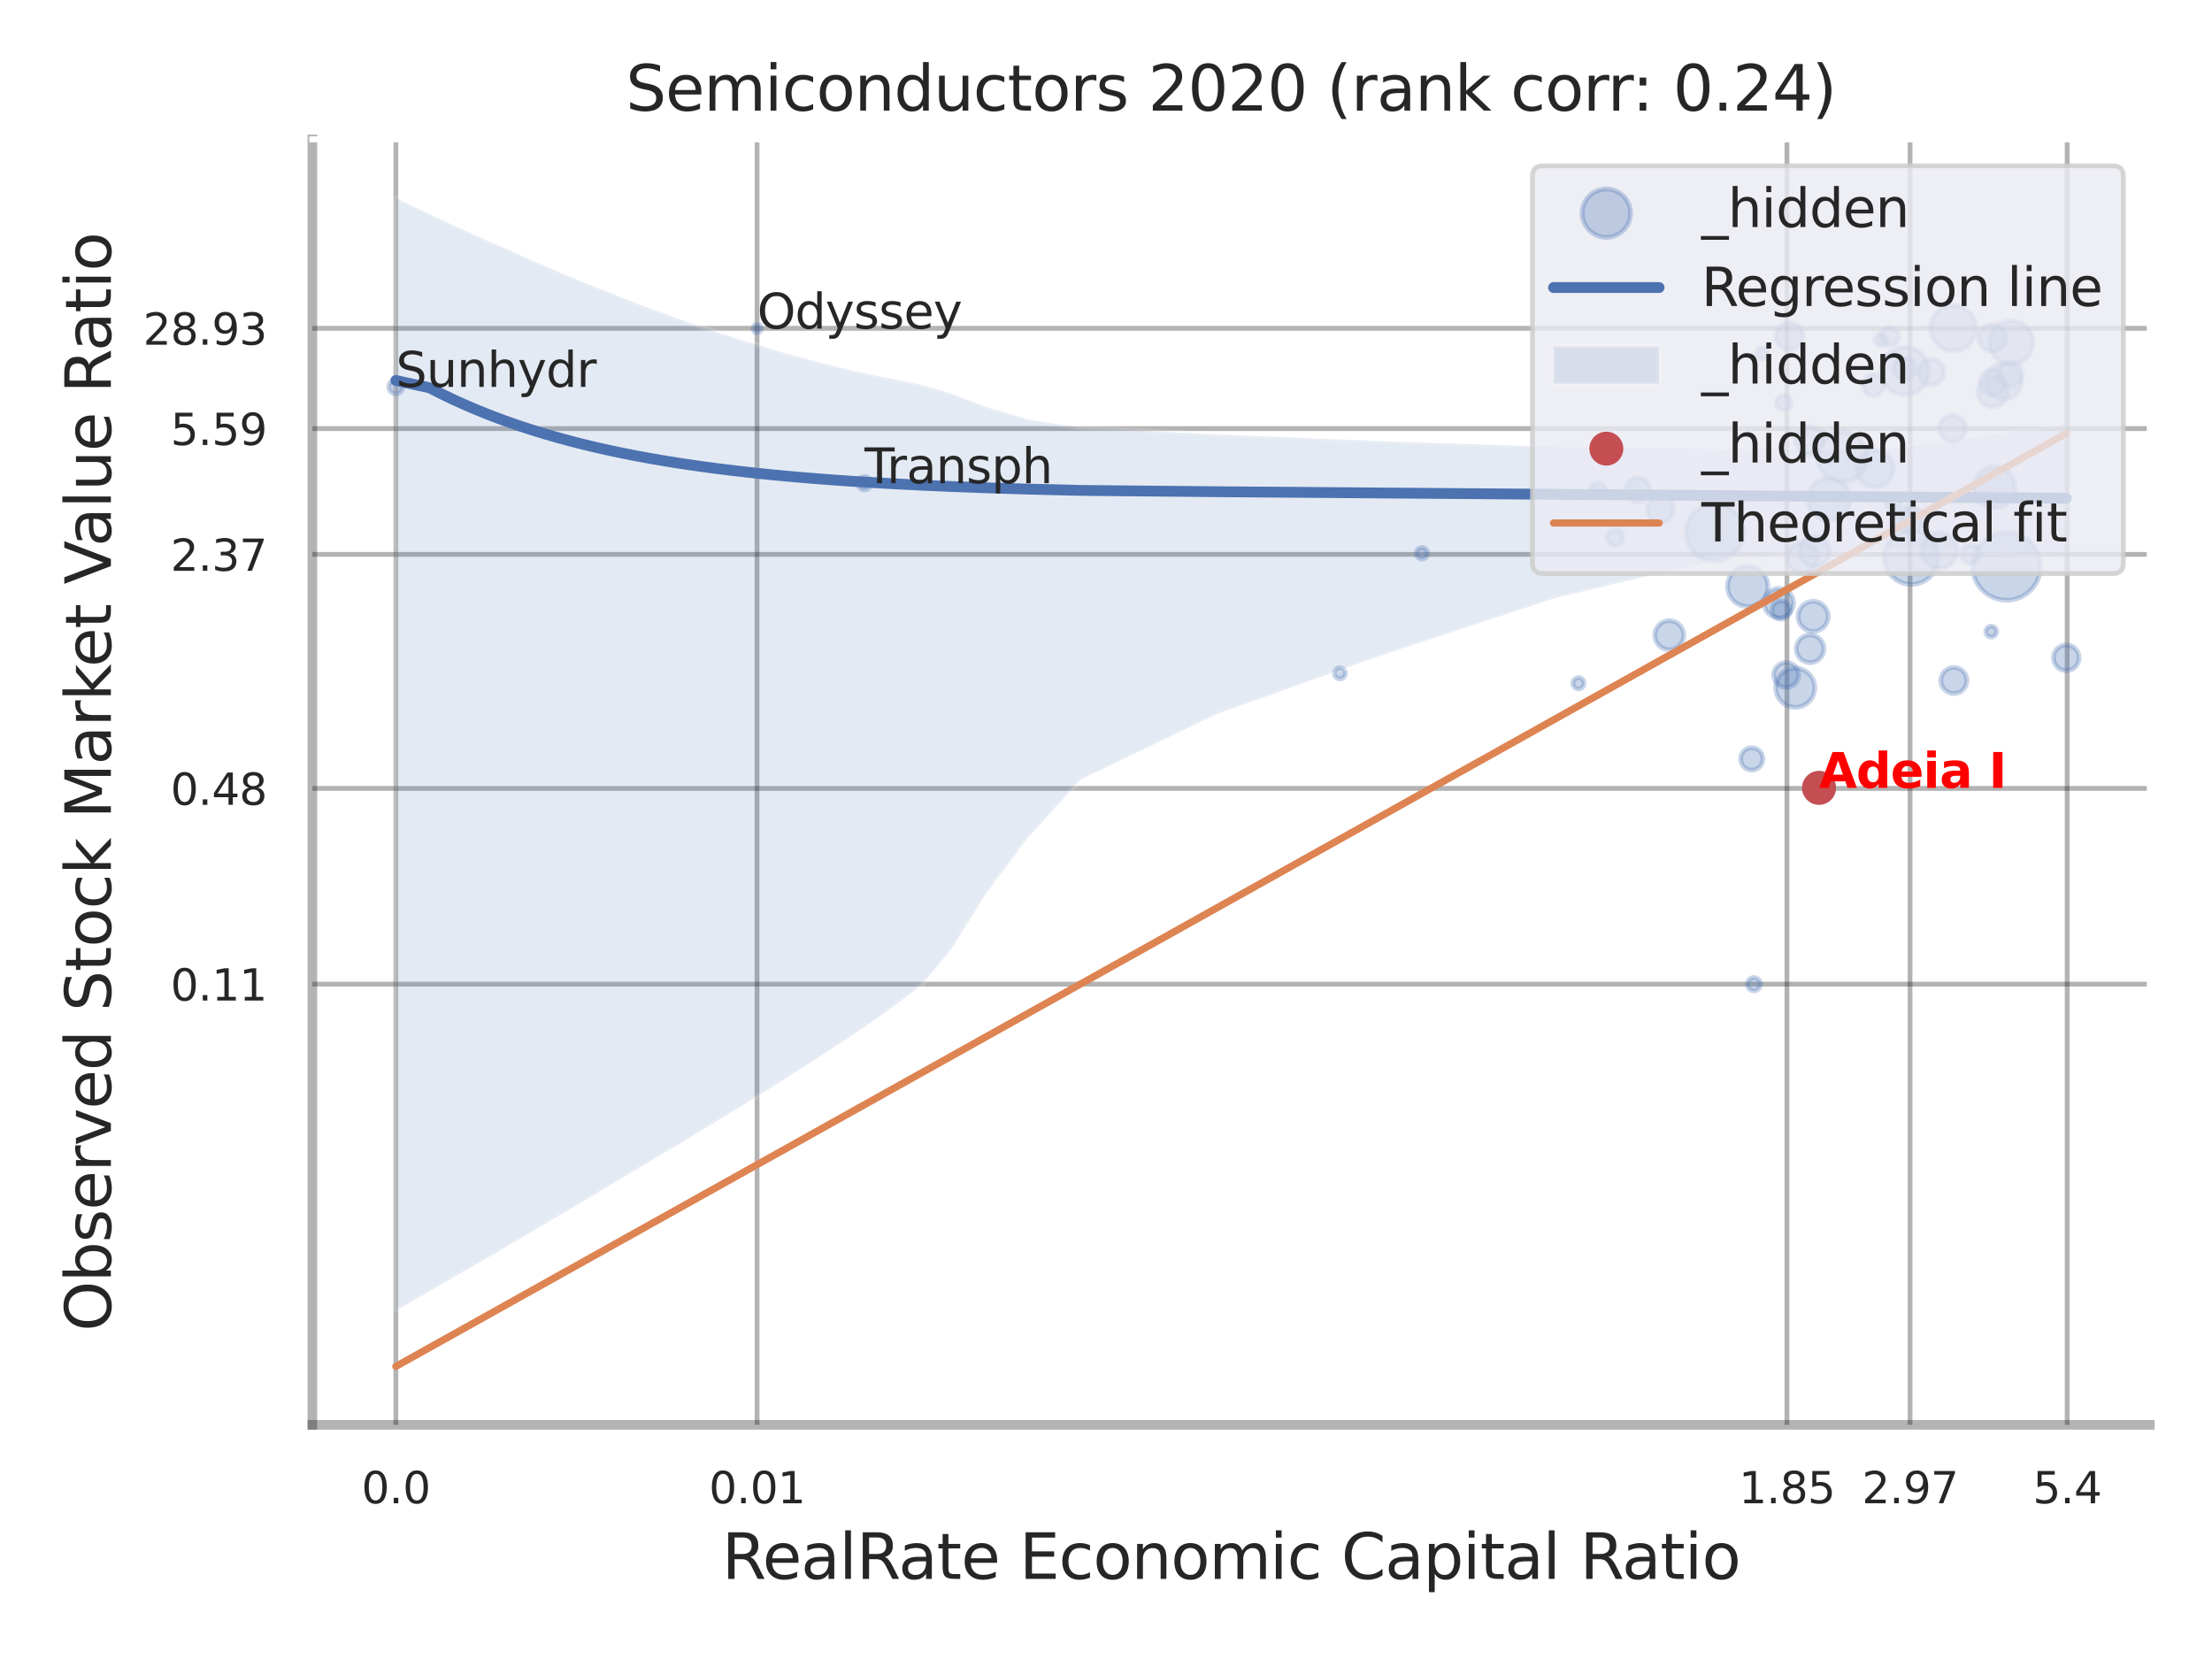 <?xml version="1.0" encoding="utf-8" standalone="no"?>
<!DOCTYPE svg PUBLIC "-//W3C//DTD SVG 1.1//EN"
  "http://www.w3.org/Graphics/SVG/1.1/DTD/svg11.dtd">
<svg xmlns:xlink="http://www.w3.org/1999/xlink" width="460.8pt" height="345.6pt" viewBox="0 0 460.8 345.6" xmlns="http://www.w3.org/2000/svg" version="1.1">
 <defs>
  <style type="text/css">*{stroke-linejoin: round; stroke-linecap: butt}</style>
 </defs>
 <g id="figure_1">
  <g id="patch_1">
   <path d="M 0 345.6 
L 460.8 345.6 
L 460.8 0 
L 0 0 
z
" style="fill: #ffffff"/>
  </g>
  <g id="axes_1">
   <g id="patch_2">
    <path d="M 65.07 296.82 
L 447.84 296.82 
L 447.84 29.04 
L 65.07 29.04 
z
" style="fill: #ffffff"/>
   </g>
   <g id="matplotlib.axis_1">
    <g id="xtick_1">
     <g id="line2d_1">
      <path d="M 82.467 296.82 
L 82.467 29.04 
" clip-path="url(#pba91efb063)" style="fill: none; stroke: #000000; stroke-opacity: 0.3; stroke-linecap: round"/>
     </g>
     <g id="text_1">
      <!-- 0.0 -->
      <g style="fill: #262626" transform="translate(75.311 313.159) scale(0.09 -0.09)">
       <defs>
        <path id="DejaVuSans-30" d="M 2034 4250 
Q 1547 4250 1301 3770 
Q 1056 3291 1056 2328 
Q 1056 1369 1301 889 
Q 1547 409 2034 409 
Q 2525 409 2770 889 
Q 3016 1369 3016 2328 
Q 3016 3291 2770 3770 
Q 2525 4250 2034 4250 
z
M 2034 4750 
Q 2819 4750 3233 4129 
Q 3647 3509 3647 2328 
Q 3647 1150 3233 529 
Q 2819 -91 2034 -91 
Q 1250 -91 836 529 
Q 422 1150 422 2328 
Q 422 3509 836 4129 
Q 1250 4750 2034 4750 
z
" transform="scale(0.016)"/>
        <path id="DejaVuSans-2e" d="M 684 794 
L 1344 794 
L 1344 0 
L 684 0 
L 684 794 
z
" transform="scale(0.016)"/>
       </defs>
       <use xlink:href="#DejaVuSans-30"/>
       <use xlink:href="#DejaVuSans-2e" transform="translate(63.623 0)"/>
       <use xlink:href="#DejaVuSans-30" transform="translate(95.41 0)"/>
      </g>
     </g>
    </g>
    <g id="xtick_2">
     <g id="line2d_2">
      <path d="M 157.708 296.82 
L 157.708 29.04 
" clip-path="url(#pba91efb063)" style="fill: none; stroke: #000000; stroke-opacity: 0.3; stroke-linecap: round"/>
     </g>
     <g id="text_2">
      <!-- 0.01 -->
      <g style="fill: #262626" transform="translate(147.688 313.159) scale(0.09 -0.09)">
       <defs>
        <path id="DejaVuSans-31" d="M 794 531 
L 1825 531 
L 1825 4091 
L 703 3866 
L 703 4441 
L 1819 4666 
L 2450 4666 
L 2450 531 
L 3481 531 
L 3481 0 
L 794 0 
L 794 531 
z
" transform="scale(0.016)"/>
       </defs>
       <use xlink:href="#DejaVuSans-30"/>
       <use xlink:href="#DejaVuSans-2e" transform="translate(63.623 0)"/>
       <use xlink:href="#DejaVuSans-30" transform="translate(95.41 0)"/>
       <use xlink:href="#DejaVuSans-31" transform="translate(159.033 0)"/>
      </g>
     </g>
    </g>
    <g id="xtick_3">
     <g id="line2d_3">
      <path d="M 372.254 296.82 
L 372.254 29.04 
" clip-path="url(#pba91efb063)" style="fill: none; stroke: #000000; stroke-opacity: 0.3; stroke-linecap: round"/>
     </g>
     <g id="text_3">
      <!-- 1.85 -->
      <g style="fill: #262626" transform="translate(362.235 313.159) scale(0.09 -0.09)">
       <defs>
        <path id="DejaVuSans-38" d="M 2034 2216 
Q 1584 2216 1326 1975 
Q 1069 1734 1069 1313 
Q 1069 891 1326 650 
Q 1584 409 2034 409 
Q 2484 409 2743 651 
Q 3003 894 3003 1313 
Q 3003 1734 2745 1975 
Q 2488 2216 2034 2216 
z
M 1403 2484 
Q 997 2584 770 2862 
Q 544 3141 544 3541 
Q 544 4100 942 4425 
Q 1341 4750 2034 4750 
Q 2731 4750 3128 4425 
Q 3525 4100 3525 3541 
Q 3525 3141 3298 2862 
Q 3072 2584 2669 2484 
Q 3125 2378 3379 2068 
Q 3634 1759 3634 1313 
Q 3634 634 3220 271 
Q 2806 -91 2034 -91 
Q 1263 -91 848 271 
Q 434 634 434 1313 
Q 434 1759 690 2068 
Q 947 2378 1403 2484 
z
M 1172 3481 
Q 1172 3119 1398 2916 
Q 1625 2713 2034 2713 
Q 2441 2713 2670 2916 
Q 2900 3119 2900 3481 
Q 2900 3844 2670 4047 
Q 2441 4250 2034 4250 
Q 1625 4250 1398 4047 
Q 1172 3844 1172 3481 
z
" transform="scale(0.016)"/>
        <path id="DejaVuSans-35" d="M 691 4666 
L 3169 4666 
L 3169 4134 
L 1269 4134 
L 1269 2991 
Q 1406 3038 1543 3061 
Q 1681 3084 1819 3084 
Q 2600 3084 3056 2656 
Q 3513 2228 3513 1497 
Q 3513 744 3044 326 
Q 2575 -91 1722 -91 
Q 1428 -91 1123 -41 
Q 819 9 494 109 
L 494 744 
Q 775 591 1075 516 
Q 1375 441 1709 441 
Q 2250 441 2565 725 
Q 2881 1009 2881 1497 
Q 2881 1984 2565 2268 
Q 2250 2553 1709 2553 
Q 1456 2553 1204 2497 
Q 953 2441 691 2322 
L 691 4666 
z
" transform="scale(0.016)"/>
       </defs>
       <use xlink:href="#DejaVuSans-31"/>
       <use xlink:href="#DejaVuSans-2e" transform="translate(63.623 0)"/>
       <use xlink:href="#DejaVuSans-38" transform="translate(95.41 0)"/>
       <use xlink:href="#DejaVuSans-35" transform="translate(159.033 0)"/>
      </g>
     </g>
    </g>
    <g id="xtick_4">
     <g id="line2d_4">
      <path d="M 397.896 296.82 
L 397.896 29.04 
" clip-path="url(#pba91efb063)" style="fill: none; stroke: #000000; stroke-opacity: 0.3; stroke-linecap: round"/>
     </g>
     <g id="text_4">
      <!-- 2.97 -->
      <g style="fill: #262626" transform="translate(387.877 313.159) scale(0.09 -0.09)">
       <defs>
        <path id="DejaVuSans-32" d="M 1228 531 
L 3431 531 
L 3431 0 
L 469 0 
L 469 531 
Q 828 903 1448 1529 
Q 2069 2156 2228 2338 
Q 2531 2678 2651 2914 
Q 2772 3150 2772 3378 
Q 2772 3750 2511 3984 
Q 2250 4219 1831 4219 
Q 1534 4219 1204 4116 
Q 875 4013 500 3803 
L 500 4441 
Q 881 4594 1212 4672 
Q 1544 4750 1819 4750 
Q 2544 4750 2975 4387 
Q 3406 4025 3406 3419 
Q 3406 3131 3298 2873 
Q 3191 2616 2906 2266 
Q 2828 2175 2409 1742 
Q 1991 1309 1228 531 
z
" transform="scale(0.016)"/>
        <path id="DejaVuSans-39" d="M 703 97 
L 703 672 
Q 941 559 1184 500 
Q 1428 441 1663 441 
Q 2288 441 2617 861 
Q 2947 1281 2994 2138 
Q 2813 1869 2534 1725 
Q 2256 1581 1919 1581 
Q 1219 1581 811 2004 
Q 403 2428 403 3163 
Q 403 3881 828 4315 
Q 1253 4750 1959 4750 
Q 2769 4750 3195 4129 
Q 3622 3509 3622 2328 
Q 3622 1225 3098 567 
Q 2575 -91 1691 -91 
Q 1453 -91 1209 -44 
Q 966 3 703 97 
z
M 1959 2075 
Q 2384 2075 2632 2365 
Q 2881 2656 2881 3163 
Q 2881 3666 2632 3958 
Q 2384 4250 1959 4250 
Q 1534 4250 1286 3958 
Q 1038 3666 1038 3163 
Q 1038 2656 1286 2365 
Q 1534 2075 1959 2075 
z
" transform="scale(0.016)"/>
        <path id="DejaVuSans-37" d="M 525 4666 
L 3525 4666 
L 3525 4397 
L 1831 0 
L 1172 0 
L 2766 4134 
L 525 4134 
L 525 4666 
z
" transform="scale(0.016)"/>
       </defs>
       <use xlink:href="#DejaVuSans-32"/>
       <use xlink:href="#DejaVuSans-2e" transform="translate(63.623 0)"/>
       <use xlink:href="#DejaVuSans-39" transform="translate(95.41 0)"/>
       <use xlink:href="#DejaVuSans-37" transform="translate(159.033 0)"/>
      </g>
     </g>
    </g>
    <g id="xtick_5">
     <g id="line2d_5">
      <path d="M 430.631 296.82 
L 430.631 29.04 
" clip-path="url(#pba91efb063)" style="fill: none; stroke: #000000; stroke-opacity: 0.3; stroke-linecap: round"/>
     </g>
     <g id="text_5">
      <!-- 5.4 -->
      <g style="fill: #262626" transform="translate(423.474 313.159) scale(0.09 -0.09)">
       <defs>
        <path id="DejaVuSans-34" d="M 2419 4116 
L 825 1625 
L 2419 1625 
L 2419 4116 
z
M 2253 4666 
L 3047 4666 
L 3047 1625 
L 3713 1625 
L 3713 1100 
L 3047 1100 
L 3047 0 
L 2419 0 
L 2419 1100 
L 313 1100 
L 313 1709 
L 2253 4666 
z
" transform="scale(0.016)"/>
       </defs>
       <use xlink:href="#DejaVuSans-35"/>
       <use xlink:href="#DejaVuSans-2e" transform="translate(63.623 0)"/>
       <use xlink:href="#DejaVuSans-34" transform="translate(95.41 0)"/>
      </g>
     </g>
    </g>
    <g id="xtick_6"/>
    <g id="xtick_7"/>
    <g id="xtick_8"/>
    <g id="xtick_9"/>
    <g id="text_6">
     <!-- RealRate Economic Capital Ratio -->
     <g style="fill: #262626" transform="translate(150.401 328.908) scale(0.13 -0.13)">
      <defs>
       <path id="DejaVuSans-52" d="M 2841 2188 
Q 3044 2119 3236 1894 
Q 3428 1669 3622 1275 
L 4263 0 
L 3584 0 
L 2988 1197 
Q 2756 1666 2539 1819 
Q 2322 1972 1947 1972 
L 1259 1972 
L 1259 0 
L 628 0 
L 628 4666 
L 2053 4666 
Q 2853 4666 3247 4331 
Q 3641 3997 3641 3322 
Q 3641 2881 3436 2590 
Q 3231 2300 2841 2188 
z
M 1259 4147 
L 1259 2491 
L 2053 2491 
Q 2509 2491 2742 2702 
Q 2975 2913 2975 3322 
Q 2975 3731 2742 3939 
Q 2509 4147 2053 4147 
L 1259 4147 
z
" transform="scale(0.016)"/>
       <path id="DejaVuSans-65" d="M 3597 1894 
L 3597 1613 
L 953 1613 
Q 991 1019 1311 708 
Q 1631 397 2203 397 
Q 2534 397 2845 478 
Q 3156 559 3463 722 
L 3463 178 
Q 3153 47 2828 -22 
Q 2503 -91 2169 -91 
Q 1331 -91 842 396 
Q 353 884 353 1716 
Q 353 2575 817 3079 
Q 1281 3584 2069 3584 
Q 2775 3584 3186 3129 
Q 3597 2675 3597 1894 
z
M 3022 2063 
Q 3016 2534 2758 2815 
Q 2500 3097 2075 3097 
Q 1594 3097 1305 2825 
Q 1016 2553 972 2059 
L 3022 2063 
z
" transform="scale(0.016)"/>
       <path id="DejaVuSans-61" d="M 2194 1759 
Q 1497 1759 1228 1600 
Q 959 1441 959 1056 
Q 959 750 1161 570 
Q 1363 391 1709 391 
Q 2188 391 2477 730 
Q 2766 1069 2766 1631 
L 2766 1759 
L 2194 1759 
z
M 3341 1997 
L 3341 0 
L 2766 0 
L 2766 531 
Q 2569 213 2275 61 
Q 1981 -91 1556 -91 
Q 1019 -91 701 211 
Q 384 513 384 1019 
Q 384 1609 779 1909 
Q 1175 2209 1959 2209 
L 2766 2209 
L 2766 2266 
Q 2766 2663 2505 2880 
Q 2244 3097 1772 3097 
Q 1472 3097 1187 3025 
Q 903 2953 641 2809 
L 641 3341 
Q 956 3463 1253 3523 
Q 1550 3584 1831 3584 
Q 2591 3584 2966 3190 
Q 3341 2797 3341 1997 
z
" transform="scale(0.016)"/>
       <path id="DejaVuSans-6c" d="M 603 4863 
L 1178 4863 
L 1178 0 
L 603 0 
L 603 4863 
z
" transform="scale(0.016)"/>
       <path id="DejaVuSans-74" d="M 1172 4494 
L 1172 3500 
L 2356 3500 
L 2356 3053 
L 1172 3053 
L 1172 1153 
Q 1172 725 1289 603 
Q 1406 481 1766 481 
L 2356 481 
L 2356 0 
L 1766 0 
Q 1100 0 847 248 
Q 594 497 594 1153 
L 594 3053 
L 172 3053 
L 172 3500 
L 594 3500 
L 594 4494 
L 1172 4494 
z
" transform="scale(0.016)"/>
       <path id="DejaVuSans-20" transform="scale(0.016)"/>
       <path id="DejaVuSans-45" d="M 628 4666 
L 3578 4666 
L 3578 4134 
L 1259 4134 
L 1259 2753 
L 3481 2753 
L 3481 2222 
L 1259 2222 
L 1259 531 
L 3634 531 
L 3634 0 
L 628 0 
L 628 4666 
z
" transform="scale(0.016)"/>
       <path id="DejaVuSans-63" d="M 3122 3366 
L 3122 2828 
Q 2878 2963 2633 3030 
Q 2388 3097 2138 3097 
Q 1578 3097 1268 2742 
Q 959 2388 959 1747 
Q 959 1106 1268 751 
Q 1578 397 2138 397 
Q 2388 397 2633 464 
Q 2878 531 3122 666 
L 3122 134 
Q 2881 22 2623 -34 
Q 2366 -91 2075 -91 
Q 1284 -91 818 406 
Q 353 903 353 1747 
Q 353 2603 823 3093 
Q 1294 3584 2113 3584 
Q 2378 3584 2631 3529 
Q 2884 3475 3122 3366 
z
" transform="scale(0.016)"/>
       <path id="DejaVuSans-6f" d="M 1959 3097 
Q 1497 3097 1228 2736 
Q 959 2375 959 1747 
Q 959 1119 1226 758 
Q 1494 397 1959 397 
Q 2419 397 2687 759 
Q 2956 1122 2956 1747 
Q 2956 2369 2687 2733 
Q 2419 3097 1959 3097 
z
M 1959 3584 
Q 2709 3584 3137 3096 
Q 3566 2609 3566 1747 
Q 3566 888 3137 398 
Q 2709 -91 1959 -91 
Q 1206 -91 779 398 
Q 353 888 353 1747 
Q 353 2609 779 3096 
Q 1206 3584 1959 3584 
z
" transform="scale(0.016)"/>
       <path id="DejaVuSans-6e" d="M 3513 2113 
L 3513 0 
L 2938 0 
L 2938 2094 
Q 2938 2591 2744 2837 
Q 2550 3084 2163 3084 
Q 1697 3084 1428 2787 
Q 1159 2491 1159 1978 
L 1159 0 
L 581 0 
L 581 3500 
L 1159 3500 
L 1159 2956 
Q 1366 3272 1645 3428 
Q 1925 3584 2291 3584 
Q 2894 3584 3203 3211 
Q 3513 2838 3513 2113 
z
" transform="scale(0.016)"/>
       <path id="DejaVuSans-6d" d="M 3328 2828 
Q 3544 3216 3844 3400 
Q 4144 3584 4550 3584 
Q 5097 3584 5394 3201 
Q 5691 2819 5691 2113 
L 5691 0 
L 5113 0 
L 5113 2094 
Q 5113 2597 4934 2840 
Q 4756 3084 4391 3084 
Q 3944 3084 3684 2787 
Q 3425 2491 3425 1978 
L 3425 0 
L 2847 0 
L 2847 2094 
Q 2847 2600 2669 2842 
Q 2491 3084 2119 3084 
Q 1678 3084 1418 2786 
Q 1159 2488 1159 1978 
L 1159 0 
L 581 0 
L 581 3500 
L 1159 3500 
L 1159 2956 
Q 1356 3278 1631 3431 
Q 1906 3584 2284 3584 
Q 2666 3584 2933 3390 
Q 3200 3197 3328 2828 
z
" transform="scale(0.016)"/>
       <path id="DejaVuSans-69" d="M 603 3500 
L 1178 3500 
L 1178 0 
L 603 0 
L 603 3500 
z
M 603 4863 
L 1178 4863 
L 1178 4134 
L 603 4134 
L 603 4863 
z
" transform="scale(0.016)"/>
       <path id="DejaVuSans-43" d="M 4122 4306 
L 4122 3641 
Q 3803 3938 3442 4084 
Q 3081 4231 2675 4231 
Q 1875 4231 1450 3742 
Q 1025 3253 1025 2328 
Q 1025 1406 1450 917 
Q 1875 428 2675 428 
Q 3081 428 3442 575 
Q 3803 722 4122 1019 
L 4122 359 
Q 3791 134 3420 21 
Q 3050 -91 2638 -91 
Q 1578 -91 968 557 
Q 359 1206 359 2328 
Q 359 3453 968 4101 
Q 1578 4750 2638 4750 
Q 3056 4750 3426 4639 
Q 3797 4528 4122 4306 
z
" transform="scale(0.016)"/>
       <path id="DejaVuSans-70" d="M 1159 525 
L 1159 -1331 
L 581 -1331 
L 581 3500 
L 1159 3500 
L 1159 2969 
Q 1341 3281 1617 3432 
Q 1894 3584 2278 3584 
Q 2916 3584 3314 3078 
Q 3713 2572 3713 1747 
Q 3713 922 3314 415 
Q 2916 -91 2278 -91 
Q 1894 -91 1617 61 
Q 1341 213 1159 525 
z
M 3116 1747 
Q 3116 2381 2855 2742 
Q 2594 3103 2138 3103 
Q 1681 3103 1420 2742 
Q 1159 2381 1159 1747 
Q 1159 1113 1420 752 
Q 1681 391 2138 391 
Q 2594 391 2855 752 
Q 3116 1113 3116 1747 
z
" transform="scale(0.016)"/>
      </defs>
      <use xlink:href="#DejaVuSans-52"/>
      <use xlink:href="#DejaVuSans-65" transform="translate(64.982 0)"/>
      <use xlink:href="#DejaVuSans-61" transform="translate(126.506 0)"/>
      <use xlink:href="#DejaVuSans-6c" transform="translate(187.785 0)"/>
      <use xlink:href="#DejaVuSans-52" transform="translate(215.568 0)"/>
      <use xlink:href="#DejaVuSans-61" transform="translate(282.801 0)"/>
      <use xlink:href="#DejaVuSans-74" transform="translate(344.08 0)"/>
      <use xlink:href="#DejaVuSans-65" transform="translate(383.289 0)"/>
      <use xlink:href="#DejaVuSans-20" transform="translate(444.812 0)"/>
      <use xlink:href="#DejaVuSans-45" transform="translate(476.6 0)"/>
      <use xlink:href="#DejaVuSans-63" transform="translate(539.783 0)"/>
      <use xlink:href="#DejaVuSans-6f" transform="translate(594.764 0)"/>
      <use xlink:href="#DejaVuSans-6e" transform="translate(655.945 0)"/>
      <use xlink:href="#DejaVuSans-6f" transform="translate(719.324 0)"/>
      <use xlink:href="#DejaVuSans-6d" transform="translate(780.506 0)"/>
      <use xlink:href="#DejaVuSans-69" transform="translate(877.918 0)"/>
      <use xlink:href="#DejaVuSans-63" transform="translate(905.701 0)"/>
      <use xlink:href="#DejaVuSans-20" transform="translate(960.682 0)"/>
      <use xlink:href="#DejaVuSans-43" transform="translate(992.469 0)"/>
      <use xlink:href="#DejaVuSans-61" transform="translate(1062.293 0)"/>
      <use xlink:href="#DejaVuSans-70" transform="translate(1123.572 0)"/>
      <use xlink:href="#DejaVuSans-69" transform="translate(1187.049 0)"/>
      <use xlink:href="#DejaVuSans-74" transform="translate(1214.832 0)"/>
      <use xlink:href="#DejaVuSans-61" transform="translate(1254.041 0)"/>
      <use xlink:href="#DejaVuSans-6c" transform="translate(1315.32 0)"/>
      <use xlink:href="#DejaVuSans-20" transform="translate(1343.104 0)"/>
      <use xlink:href="#DejaVuSans-52" transform="translate(1374.891 0)"/>
      <use xlink:href="#DejaVuSans-61" transform="translate(1442.123 0)"/>
      <use xlink:href="#DejaVuSans-74" transform="translate(1503.402 0)"/>
      <use xlink:href="#DejaVuSans-69" transform="translate(1542.611 0)"/>
      <use xlink:href="#DejaVuSans-6f" transform="translate(1570.395 0)"/>
     </g>
    </g>
   </g>
   <g id="matplotlib.axis_2">
    <g id="ytick_1">
     <g id="line2d_6">
      <path d="M 65.07 205.012 
L 447.84 205.012 
" clip-path="url(#pba91efb063)" style="fill: none; stroke: #000000; stroke-opacity: 0.3; stroke-linecap: round"/>
     </g>
     <g id="text_7">
      <!-- 0.11 -->
      <g style="fill: #262626" transform="translate(35.531 208.432) scale(0.09 -0.09)">
       <use xlink:href="#DejaVuSans-30"/>
       <use xlink:href="#DejaVuSans-2e" transform="translate(63.623 0)"/>
       <use xlink:href="#DejaVuSans-31" transform="translate(95.41 0)"/>
       <use xlink:href="#DejaVuSans-31" transform="translate(159.033 0)"/>
      </g>
     </g>
    </g>
    <g id="ytick_2">
     <g id="line2d_7">
      <path d="M 65.07 164.241 
L 447.84 164.241 
" clip-path="url(#pba91efb063)" style="fill: none; stroke: #000000; stroke-opacity: 0.3; stroke-linecap: round"/>
     </g>
     <g id="text_8">
      <!-- 0.48 -->
      <g style="fill: #262626" transform="translate(35.531 167.66) scale(0.09 -0.09)">
       <use xlink:href="#DejaVuSans-30"/>
       <use xlink:href="#DejaVuSans-2e" transform="translate(63.623 0)"/>
       <use xlink:href="#DejaVuSans-34" transform="translate(95.41 0)"/>
       <use xlink:href="#DejaVuSans-38" transform="translate(159.033 0)"/>
      </g>
     </g>
    </g>
    <g id="ytick_3">
     <g id="line2d_8">
      <path d="M 65.07 115.488 
L 447.84 115.488 
" clip-path="url(#pba91efb063)" style="fill: none; stroke: #000000; stroke-opacity: 0.3; stroke-linecap: round"/>
     </g>
     <g id="text_9">
      <!-- 2.37 -->
      <g style="fill: #262626" transform="translate(35.531 118.907) scale(0.09 -0.09)">
       <defs>
        <path id="DejaVuSans-33" d="M 2597 2516 
Q 3050 2419 3304 2112 
Q 3559 1806 3559 1356 
Q 3559 666 3084 287 
Q 2609 -91 1734 -91 
Q 1441 -91 1130 -33 
Q 819 25 488 141 
L 488 750 
Q 750 597 1062 519 
Q 1375 441 1716 441 
Q 2309 441 2620 675 
Q 2931 909 2931 1356 
Q 2931 1769 2642 2001 
Q 2353 2234 1838 2234 
L 1294 2234 
L 1294 2753 
L 1863 2753 
Q 2328 2753 2575 2939 
Q 2822 3125 2822 3475 
Q 2822 3834 2567 4026 
Q 2313 4219 1838 4219 
Q 1578 4219 1281 4162 
Q 984 4106 628 3988 
L 628 4550 
Q 988 4650 1302 4700 
Q 1616 4750 1894 4750 
Q 2613 4750 3031 4423 
Q 3450 4097 3450 3541 
Q 3450 3153 3228 2886 
Q 3006 2619 2597 2516 
z
" transform="scale(0.016)"/>
       </defs>
       <use xlink:href="#DejaVuSans-32"/>
       <use xlink:href="#DejaVuSans-2e" transform="translate(63.623 0)"/>
       <use xlink:href="#DejaVuSans-33" transform="translate(95.41 0)"/>
       <use xlink:href="#DejaVuSans-37" transform="translate(159.033 0)"/>
      </g>
     </g>
    </g>
    <g id="ytick_4">
     <g id="line2d_9">
      <path d="M 65.07 89.283 
L 447.84 89.283 
" clip-path="url(#pba91efb063)" style="fill: none; stroke: #000000; stroke-opacity: 0.3; stroke-linecap: round"/>
     </g>
     <g id="text_10">
      <!-- 5.59 -->
      <g style="fill: #262626" transform="translate(35.531 92.703) scale(0.09 -0.09)">
       <use xlink:href="#DejaVuSans-35"/>
       <use xlink:href="#DejaVuSans-2e" transform="translate(63.623 0)"/>
       <use xlink:href="#DejaVuSans-35" transform="translate(95.41 0)"/>
       <use xlink:href="#DejaVuSans-39" transform="translate(159.033 0)"/>
      </g>
     </g>
    </g>
    <g id="ytick_5">
     <g id="line2d_10">
      <path d="M 65.07 68.394 
L 447.84 68.394 
" clip-path="url(#pba91efb063)" style="fill: none; stroke: #000000; stroke-opacity: 0.3; stroke-linecap: round"/>
     </g>
     <g id="text_11">
      <!-- 28.93 -->
      <g style="fill: #262626" transform="translate(29.805 71.813) scale(0.09 -0.09)">
       <use xlink:href="#DejaVuSans-32"/>
       <use xlink:href="#DejaVuSans-38" transform="translate(63.623 0)"/>
       <use xlink:href="#DejaVuSans-2e" transform="translate(127.246 0)"/>
       <use xlink:href="#DejaVuSans-39" transform="translate(159.033 0)"/>
       <use xlink:href="#DejaVuSans-33" transform="translate(222.656 0)"/>
      </g>
     </g>
    </g>
    <g id="ytick_6"/>
    <g id="ytick_7"/>
    <g id="ytick_8"/>
    <g id="ytick_9"/>
    <g id="ytick_10"/>
    <g id="ytick_11"/>
    <g id="text_12">
     <!-- Observed Stock Market Value Ratio -->
     <g style="fill: #262626" transform="translate(23.101 277.332) rotate(-90) scale(0.13 -0.13)">
      <defs>
       <path id="DejaVuSans-4f" d="M 2522 4238 
Q 1834 4238 1429 3725 
Q 1025 3213 1025 2328 
Q 1025 1447 1429 934 
Q 1834 422 2522 422 
Q 3209 422 3611 934 
Q 4013 1447 4013 2328 
Q 4013 3213 3611 3725 
Q 3209 4238 2522 4238 
z
M 2522 4750 
Q 3503 4750 4090 4092 
Q 4678 3434 4678 2328 
Q 4678 1225 4090 567 
Q 3503 -91 2522 -91 
Q 1538 -91 948 565 
Q 359 1222 359 2328 
Q 359 3434 948 4092 
Q 1538 4750 2522 4750 
z
" transform="scale(0.016)"/>
       <path id="DejaVuSans-62" d="M 3116 1747 
Q 3116 2381 2855 2742 
Q 2594 3103 2138 3103 
Q 1681 3103 1420 2742 
Q 1159 2381 1159 1747 
Q 1159 1113 1420 752 
Q 1681 391 2138 391 
Q 2594 391 2855 752 
Q 3116 1113 3116 1747 
z
M 1159 2969 
Q 1341 3281 1617 3432 
Q 1894 3584 2278 3584 
Q 2916 3584 3314 3078 
Q 3713 2572 3713 1747 
Q 3713 922 3314 415 
Q 2916 -91 2278 -91 
Q 1894 -91 1617 61 
Q 1341 213 1159 525 
L 1159 0 
L 581 0 
L 581 4863 
L 1159 4863 
L 1159 2969 
z
" transform="scale(0.016)"/>
       <path id="DejaVuSans-73" d="M 2834 3397 
L 2834 2853 
Q 2591 2978 2328 3040 
Q 2066 3103 1784 3103 
Q 1356 3103 1142 2972 
Q 928 2841 928 2578 
Q 928 2378 1081 2264 
Q 1234 2150 1697 2047 
L 1894 2003 
Q 2506 1872 2764 1633 
Q 3022 1394 3022 966 
Q 3022 478 2636 193 
Q 2250 -91 1575 -91 
Q 1294 -91 989 -36 
Q 684 19 347 128 
L 347 722 
Q 666 556 975 473 
Q 1284 391 1588 391 
Q 1994 391 2212 530 
Q 2431 669 2431 922 
Q 2431 1156 2273 1281 
Q 2116 1406 1581 1522 
L 1381 1569 
Q 847 1681 609 1914 
Q 372 2147 372 2553 
Q 372 3047 722 3315 
Q 1072 3584 1716 3584 
Q 2034 3584 2315 3537 
Q 2597 3491 2834 3397 
z
" transform="scale(0.016)"/>
       <path id="DejaVuSans-72" d="M 2631 2963 
Q 2534 3019 2420 3045 
Q 2306 3072 2169 3072 
Q 1681 3072 1420 2755 
Q 1159 2438 1159 1844 
L 1159 0 
L 581 0 
L 581 3500 
L 1159 3500 
L 1159 2956 
Q 1341 3275 1631 3429 
Q 1922 3584 2338 3584 
Q 2397 3584 2469 3576 
Q 2541 3569 2628 3553 
L 2631 2963 
z
" transform="scale(0.016)"/>
       <path id="DejaVuSans-76" d="M 191 3500 
L 800 3500 
L 1894 563 
L 2988 3500 
L 3597 3500 
L 2284 0 
L 1503 0 
L 191 3500 
z
" transform="scale(0.016)"/>
       <path id="DejaVuSans-64" d="M 2906 2969 
L 2906 4863 
L 3481 4863 
L 3481 0 
L 2906 0 
L 2906 525 
Q 2725 213 2448 61 
Q 2172 -91 1784 -91 
Q 1150 -91 751 415 
Q 353 922 353 1747 
Q 353 2572 751 3078 
Q 1150 3584 1784 3584 
Q 2172 3584 2448 3432 
Q 2725 3281 2906 2969 
z
M 947 1747 
Q 947 1113 1208 752 
Q 1469 391 1925 391 
Q 2381 391 2643 752 
Q 2906 1113 2906 1747 
Q 2906 2381 2643 2742 
Q 2381 3103 1925 3103 
Q 1469 3103 1208 2742 
Q 947 2381 947 1747 
z
" transform="scale(0.016)"/>
       <path id="DejaVuSans-53" d="M 3425 4513 
L 3425 3897 
Q 3066 4069 2747 4153 
Q 2428 4238 2131 4238 
Q 1616 4238 1336 4038 
Q 1056 3838 1056 3469 
Q 1056 3159 1242 3001 
Q 1428 2844 1947 2747 
L 2328 2669 
Q 3034 2534 3370 2195 
Q 3706 1856 3706 1288 
Q 3706 609 3251 259 
Q 2797 -91 1919 -91 
Q 1588 -91 1214 -16 
Q 841 59 441 206 
L 441 856 
Q 825 641 1194 531 
Q 1563 422 1919 422 
Q 2459 422 2753 634 
Q 3047 847 3047 1241 
Q 3047 1584 2836 1778 
Q 2625 1972 2144 2069 
L 1759 2144 
Q 1053 2284 737 2584 
Q 422 2884 422 3419 
Q 422 4038 858 4394 
Q 1294 4750 2059 4750 
Q 2388 4750 2728 4690 
Q 3069 4631 3425 4513 
z
" transform="scale(0.016)"/>
       <path id="DejaVuSans-6b" d="M 581 4863 
L 1159 4863 
L 1159 1991 
L 2875 3500 
L 3609 3500 
L 1753 1863 
L 3688 0 
L 2938 0 
L 1159 1709 
L 1159 0 
L 581 0 
L 581 4863 
z
" transform="scale(0.016)"/>
       <path id="DejaVuSans-4d" d="M 628 4666 
L 1569 4666 
L 2759 1491 
L 3956 4666 
L 4897 4666 
L 4897 0 
L 4281 0 
L 4281 4097 
L 3078 897 
L 2444 897 
L 1241 4097 
L 1241 0 
L 628 0 
L 628 4666 
z
" transform="scale(0.016)"/>
       <path id="DejaVuSans-56" d="M 1831 0 
L 50 4666 
L 709 4666 
L 2188 738 
L 3669 4666 
L 4325 4666 
L 2547 0 
L 1831 0 
z
" transform="scale(0.016)"/>
       <path id="DejaVuSans-75" d="M 544 1381 
L 544 3500 
L 1119 3500 
L 1119 1403 
Q 1119 906 1312 657 
Q 1506 409 1894 409 
Q 2359 409 2629 706 
Q 2900 1003 2900 1516 
L 2900 3500 
L 3475 3500 
L 3475 0 
L 2900 0 
L 2900 538 
Q 2691 219 2414 64 
Q 2138 -91 1772 -91 
Q 1169 -91 856 284 
Q 544 659 544 1381 
z
M 1991 3584 
L 1991 3584 
z
" transform="scale(0.016)"/>
      </defs>
      <use xlink:href="#DejaVuSans-4f"/>
      <use xlink:href="#DejaVuSans-62" transform="translate(78.711 0)"/>
      <use xlink:href="#DejaVuSans-73" transform="translate(142.188 0)"/>
      <use xlink:href="#DejaVuSans-65" transform="translate(194.287 0)"/>
      <use xlink:href="#DejaVuSans-72" transform="translate(255.811 0)"/>
      <use xlink:href="#DejaVuSans-76" transform="translate(296.924 0)"/>
      <use xlink:href="#DejaVuSans-65" transform="translate(356.104 0)"/>
      <use xlink:href="#DejaVuSans-64" transform="translate(417.627 0)"/>
      <use xlink:href="#DejaVuSans-20" transform="translate(481.104 0)"/>
      <use xlink:href="#DejaVuSans-53" transform="translate(512.891 0)"/>
      <use xlink:href="#DejaVuSans-74" transform="translate(576.367 0)"/>
      <use xlink:href="#DejaVuSans-6f" transform="translate(615.576 0)"/>
      <use xlink:href="#DejaVuSans-63" transform="translate(676.758 0)"/>
      <use xlink:href="#DejaVuSans-6b" transform="translate(731.738 0)"/>
      <use xlink:href="#DejaVuSans-20" transform="translate(789.648 0)"/>
      <use xlink:href="#DejaVuSans-4d" transform="translate(821.436 0)"/>
      <use xlink:href="#DejaVuSans-61" transform="translate(907.715 0)"/>
      <use xlink:href="#DejaVuSans-72" transform="translate(968.994 0)"/>
      <use xlink:href="#DejaVuSans-6b" transform="translate(1010.107 0)"/>
      <use xlink:href="#DejaVuSans-65" transform="translate(1064.393 0)"/>
      <use xlink:href="#DejaVuSans-74" transform="translate(1125.916 0)"/>
      <use xlink:href="#DejaVuSans-20" transform="translate(1165.125 0)"/>
      <use xlink:href="#DejaVuSans-56" transform="translate(1196.912 0)"/>
      <use xlink:href="#DejaVuSans-61" transform="translate(1257.57 0)"/>
      <use xlink:href="#DejaVuSans-6c" transform="translate(1318.85 0)"/>
      <use xlink:href="#DejaVuSans-75" transform="translate(1346.633 0)"/>
      <use xlink:href="#DejaVuSans-65" transform="translate(1410.012 0)"/>
      <use xlink:href="#DejaVuSans-20" transform="translate(1471.535 0)"/>
      <use xlink:href="#DejaVuSans-52" transform="translate(1503.322 0)"/>
      <use xlink:href="#DejaVuSans-61" transform="translate(1570.555 0)"/>
      <use xlink:href="#DejaVuSans-74" transform="translate(1631.834 0)"/>
      <use xlink:href="#DejaVuSans-69" transform="translate(1671.043 0)"/>
      <use xlink:href="#DejaVuSans-6f" transform="translate(1698.826 0)"/>
     </g>
    </g>
   </g>
   <g id="PathCollection_1">
    <path d="M 419.007 75.881 
C 420.21 75.881 421.363 75.404 422.214 74.553 
C 423.064 73.703 423.542 72.549 423.542 71.347 
C 423.542 70.144 423.064 68.99 422.214 68.14 
C 421.363 67.29 420.21 66.812 419.007 66.812 
C 417.805 66.812 416.651 67.29 415.801 68.14 
C 414.95 68.99 414.473 70.144 414.473 71.347 
C 414.473 72.549 414.95 73.703 415.801 74.553 
C 416.651 75.404 417.805 75.881 419.007 75.881 
z
" clip-path="url(#pba91efb063)" style="fill: #4c72b0; fill-opacity: 0.3; stroke: #4c72b0; stroke-opacity: 0.3"/>
    <path d="M 417.415 83.173 
C 418.402 83.173 419.349 82.78 420.048 82.082 
C 420.746 81.384 421.138 80.437 421.138 79.449 
C 421.138 78.462 420.746 77.514 420.048 76.816 
C 419.349 76.118 418.402 75.725 417.415 75.725 
C 416.427 75.725 415.48 76.118 414.782 76.816 
C 414.083 77.514 413.691 78.462 413.691 79.449 
C 413.691 80.437 414.083 81.384 414.782 82.082 
C 415.48 82.78 416.427 83.173 417.415 83.173 
z
" clip-path="url(#pba91efb063)" style="fill: #4c72b0; fill-opacity: 0.3; stroke: #4c72b0; stroke-opacity: 0.3"/>
    <path d="M 381.002 108.419 
C 382.181 108.419 383.312 107.95 384.145 107.117 
C 384.979 106.283 385.447 105.152 385.447 103.974 
C 385.447 102.795 384.979 101.664 384.145 100.83 
C 383.312 99.997 382.181 99.528 381.002 99.528 
C 379.823 99.528 378.692 99.997 377.859 100.83 
C 377.025 101.664 376.557 102.795 376.557 103.974 
C 376.557 105.152 377.025 106.283 377.859 107.117 
C 378.692 107.95 379.823 108.419 381.002 108.419 
z
" clip-path="url(#pba91efb063)" style="fill: #4c72b0; fill-opacity: 0.3; stroke: #4c72b0; stroke-opacity: 0.3"/>
    <path d="M 383.81 100.392 
C 385.191 100.392 386.515 99.843 387.491 98.867 
C 388.467 97.891 389.015 96.567 389.015 95.187 
C 389.015 93.806 388.467 92.482 387.491 91.506 
C 386.515 90.53 385.191 89.982 383.81 89.982 
C 382.43 89.982 381.106 90.53 380.13 91.506 
C 379.154 92.482 378.605 93.806 378.605 95.187 
C 378.605 96.567 379.154 97.891 380.13 98.867 
C 381.106 99.843 382.43 100.392 383.81 100.392 
z
" clip-path="url(#pba91efb063)" style="fill: #4c72b0; fill-opacity: 0.3; stroke: #4c72b0; stroke-opacity: 0.3"/>
    <path d="M 377.982 117.988 
C 378.814 117.988 379.611 117.658 380.199 117.07 
C 380.787 116.482 381.117 115.685 381.117 114.854 
C 381.117 114.022 380.787 113.225 380.199 112.637 
C 379.611 112.049 378.814 111.719 377.982 111.719 
C 377.151 111.719 376.354 112.049 375.766 112.637 
C 375.178 113.225 374.848 114.022 374.848 114.854 
C 374.848 115.685 375.178 116.482 375.766 117.07 
C 376.354 117.658 377.151 117.988 377.982 117.988 
z
" clip-path="url(#pba91efb063)" style="fill: #4c72b0; fill-opacity: 0.3; stroke: #4c72b0; stroke-opacity: 0.3"/>
    <path d="M 418.01 125.042 
C 419.886 125.042 421.684 124.297 423.01 122.971 
C 424.336 121.645 425.082 119.847 425.082 117.971 
C 425.082 116.096 424.336 114.297 423.01 112.971 
C 421.684 111.645 419.886 110.9 418.01 110.9 
C 416.135 110.9 414.336 111.645 413.01 112.971 
C 411.684 114.297 410.939 116.096 410.939 117.971 
C 410.939 119.847 411.684 121.645 413.01 122.971 
C 414.336 124.297 416.135 125.042 418.01 125.042 
z
" clip-path="url(#pba91efb063)" style="fill: #4c72b0; fill-opacity: 0.3; stroke: #4c72b0; stroke-opacity: 0.3"/>
    <path d="M 397.911 110.876 
C 398.634 110.876 399.327 110.589 399.838 110.078 
C 400.349 109.567 400.636 108.873 400.636 108.151 
C 400.636 107.428 400.349 106.735 399.838 106.224 
C 399.327 105.713 398.634 105.426 397.911 105.426 
C 397.188 105.426 396.495 105.713 395.984 106.224 
C 395.473 106.735 395.186 107.428 395.186 108.151 
C 395.186 108.873 395.473 109.567 395.984 110.078 
C 396.495 110.589 397.188 110.876 397.911 110.876 
z
" clip-path="url(#pba91efb063)" style="fill: #4c72b0; fill-opacity: 0.3; stroke: #4c72b0; stroke-opacity: 0.3"/>
    <path d="M 415.052 82.334 
C 415.755 82.334 416.429 82.054 416.926 81.557 
C 417.423 81.06 417.702 80.386 417.702 79.683 
C 417.702 78.98 417.423 78.306 416.926 77.809 
C 416.429 77.312 415.755 77.032 415.052 77.032 
C 414.349 77.032 413.675 77.312 413.178 77.809 
C 412.681 78.306 412.401 78.98 412.401 79.683 
C 412.401 80.386 412.681 81.06 413.178 81.557 
C 413.675 82.054 414.349 82.334 415.052 82.334 
z
" clip-path="url(#pba91efb063)" style="fill: #4c72b0; fill-opacity: 0.3; stroke: #4c72b0; stroke-opacity: 0.3"/>
    <path d="M 396.86 82.257 
C 398.178 82.257 399.442 81.733 400.374 80.801 
C 401.306 79.869 401.83 78.605 401.83 77.287 
C 401.83 75.969 401.306 74.704 400.374 73.772 
C 399.442 72.84 398.178 72.316 396.86 72.316 
C 395.542 72.316 394.277 72.84 393.345 73.772 
C 392.413 74.704 391.889 75.969 391.889 77.287 
C 391.889 78.605 392.413 79.869 393.345 80.801 
C 394.277 81.733 395.542 82.257 396.86 82.257 
z
" clip-path="url(#pba91efb063)" style="fill: #4c72b0; fill-opacity: 0.3; stroke: #4c72b0; stroke-opacity: 0.3"/>
    <path d="M 398.154 121.738 
C 399.643 121.738 401.072 121.147 402.125 120.094 
C 403.178 119.041 403.769 117.613 403.769 116.124 
C 403.769 114.635 403.178 113.206 402.125 112.153 
C 401.072 111.101 399.643 110.509 398.154 110.509 
C 396.665 110.509 395.237 111.101 394.184 112.153 
C 393.131 113.206 392.54 114.635 392.54 116.124 
C 392.54 117.613 393.131 119.041 394.184 120.094 
C 395.237 121.147 396.665 121.738 398.154 121.738 
z
" clip-path="url(#pba91efb063)" style="fill: #4c72b0; fill-opacity: 0.3; stroke: #4c72b0; stroke-opacity: 0.3"/>
    <path d="M 371.628 85.467 
C 372.047 85.467 372.448 85.301 372.745 85.005 
C 373.041 84.709 373.207 84.307 373.207 83.888 
C 373.207 83.469 373.041 83.068 372.745 82.772 
C 372.448 82.476 372.047 82.309 371.628 82.309 
C 371.209 82.309 370.808 82.476 370.512 82.772 
C 370.215 83.068 370.049 83.469 370.049 83.888 
C 370.049 84.307 370.215 84.709 370.512 85.005 
C 370.808 85.301 371.209 85.467 371.628 85.467 
z
" clip-path="url(#pba91efb063)" style="fill: #4c72b0; fill-opacity: 0.3; stroke: #4c72b0; stroke-opacity: 0.3"/>
    <path d="M 371.033 128.987 
C 371.543 128.987 372.032 128.785 372.393 128.424 
C 372.753 128.064 372.956 127.575 372.956 127.065 
C 372.956 126.555 372.753 126.066 372.393 125.706 
C 372.032 125.345 371.543 125.143 371.033 125.143 
C 370.524 125.143 370.035 125.345 369.674 125.706 
C 369.314 126.066 369.111 126.555 369.111 127.065 
C 369.111 127.575 369.314 128.064 369.674 128.424 
C 370.035 128.785 370.524 128.987 371.033 128.987 
z
" clip-path="url(#pba91efb063)" style="fill: #4c72b0; fill-opacity: 0.3; stroke: #4c72b0; stroke-opacity: 0.3"/>
    <path d="M 407.026 144.479 
C 407.749 144.479 408.442 144.192 408.953 143.681 
C 409.464 143.17 409.751 142.476 409.751 141.754 
C 409.751 141.031 409.464 140.338 408.953 139.827 
C 408.442 139.316 407.749 139.029 407.026 139.029 
C 406.304 139.029 405.611 139.316 405.1 139.827 
C 404.589 140.338 404.302 141.031 404.302 141.754 
C 404.302 142.476 404.589 143.17 405.1 143.681 
C 405.611 144.192 406.304 144.479 407.026 144.479 
z
" clip-path="url(#pba91efb063)" style="fill: #4c72b0; fill-opacity: 0.3; stroke: #4c72b0; stroke-opacity: 0.3"/>
    <path d="M 375.501 119.346 
C 376.347 119.346 377.158 119.01 377.756 118.412 
C 378.354 117.815 378.69 117.003 378.69 116.158 
C 378.69 115.312 378.354 114.501 377.756 113.903 
C 377.158 113.305 376.347 112.969 375.501 112.969 
C 374.655 112.969 373.844 113.305 373.246 113.903 
C 372.648 114.501 372.313 115.312 372.313 116.158 
C 372.313 117.003 372.648 117.815 373.246 118.412 
C 373.844 119.01 374.655 119.346 375.501 119.346 
z
" clip-path="url(#pba91efb063)" style="fill: #4c72b0; fill-opacity: 0.3; stroke: #4c72b0; stroke-opacity: 0.3"/>
    <path d="M 415.485 105.786 
C 416.619 105.786 417.708 105.336 418.51 104.534 
C 419.312 103.731 419.763 102.643 419.763 101.509 
C 419.763 100.374 419.312 99.286 418.51 98.484 
C 417.708 97.682 416.619 97.231 415.485 97.231 
C 414.351 97.231 413.262 97.682 412.46 98.484 
C 411.658 99.286 411.207 100.374 411.207 101.509 
C 411.207 102.643 411.658 103.731 412.46 104.534 
C 413.262 105.336 414.351 105.786 415.485 105.786 
z
" clip-path="url(#pba91efb063)" style="fill: #4c72b0; fill-opacity: 0.3; stroke: #4c72b0; stroke-opacity: 0.3"/>
    <path d="M 418.785 80.466 
C 419.467 80.466 420.121 80.195 420.604 79.712 
C 421.086 79.23 421.357 78.576 421.357 77.894 
C 421.357 77.211 421.086 76.557 420.604 76.075 
C 420.121 75.592 419.467 75.321 418.785 75.321 
C 418.102 75.321 417.448 75.592 416.966 76.075 
C 416.483 76.557 416.212 77.211 416.212 77.894 
C 416.212 78.576 416.483 79.23 416.966 79.712 
C 417.448 80.195 418.102 80.466 418.785 80.466 
z
" clip-path="url(#pba91efb063)" style="fill: #4c72b0; fill-opacity: 0.3; stroke: #4c72b0; stroke-opacity: 0.3"/>
    <path d="M 402.281 80.245 
C 402.999 80.245 403.689 79.959 404.198 79.451 
C 404.706 78.942 404.992 78.253 404.992 77.534 
C 404.992 76.815 404.706 76.125 404.198 75.617 
C 403.689 75.108 402.999 74.823 402.281 74.823 
C 401.562 74.823 400.872 75.108 400.364 75.617 
C 399.855 76.125 399.569 76.815 399.569 77.534 
C 399.569 78.253 399.855 78.942 400.364 79.451 
C 400.872 79.959 401.562 80.245 402.281 80.245 
z
" clip-path="url(#pba91efb063)" style="fill: #4c72b0; fill-opacity: 0.3; stroke: #4c72b0; stroke-opacity: 0.3"/>
    <path d="M 394.386 106.154 
C 394.789 106.154 395.176 105.994 395.461 105.709 
C 395.747 105.423 395.907 105.037 395.907 104.633 
C 395.907 104.23 395.747 103.843 395.461 103.558 
C 395.176 103.273 394.789 103.112 394.386 103.112 
C 393.983 103.112 393.596 103.273 393.311 103.558 
C 393.025 103.843 392.865 104.23 392.865 104.633 
C 392.865 105.037 393.025 105.423 393.311 105.709 
C 393.596 105.994 393.983 106.154 394.386 106.154 
z
" clip-path="url(#pba91efb063)" style="fill: #4c72b0; fill-opacity: 0.3; stroke: #4c72b0; stroke-opacity: 0.3"/>
    <path d="M 279.113 141.415 
C 279.418 141.415 279.71 141.294 279.926 141.078 
C 280.141 140.863 280.263 140.57 280.263 140.265 
C 280.263 139.96 280.141 139.668 279.926 139.452 
C 279.71 139.237 279.418 139.116 279.113 139.116 
C 278.808 139.116 278.516 139.237 278.3 139.452 
C 278.085 139.668 277.963 139.96 277.963 140.265 
C 277.963 140.57 278.085 140.863 278.3 141.078 
C 278.516 141.294 278.808 141.415 279.113 141.415 
z
" clip-path="url(#pba91efb063)" style="fill: #4c72b0; fill-opacity: 0.3; stroke: #4c72b0; stroke-opacity: 0.3"/>
    <path d="M 376.91 94.684 
C 377.688 94.684 378.435 94.375 378.986 93.824 
C 379.537 93.273 379.846 92.527 379.846 91.748 
C 379.846 90.969 379.537 90.222 378.986 89.672 
C 378.435 89.121 377.688 88.812 376.91 88.812 
C 376.131 88.812 375.384 89.121 374.833 89.672 
C 374.283 90.222 373.973 90.969 373.973 91.748 
C 373.973 92.527 374.283 93.273 374.833 93.824 
C 375.384 94.375 376.131 94.684 376.91 94.684 
z
" clip-path="url(#pba91efb063)" style="fill: #4c72b0; fill-opacity: 0.3; stroke: #4c72b0; stroke-opacity: 0.3"/>
    <path d="M 370.571 128.693 
C 371.381 128.693 372.159 128.371 372.731 127.799 
C 373.304 127.226 373.626 126.449 373.626 125.638 
C 373.626 124.828 373.304 124.051 372.731 123.478 
C 372.159 122.905 371.381 122.584 370.571 122.584 
C 369.761 122.584 368.984 122.905 368.411 123.478 
C 367.838 124.051 367.516 124.828 367.516 125.638 
C 367.516 126.449 367.838 127.226 368.411 127.799 
C 368.984 128.371 369.761 128.693 370.571 128.693 
z
" clip-path="url(#pba91efb063)" style="fill: #4c72b0; fill-opacity: 0.3; stroke: #4c72b0; stroke-opacity: 0.3"/>
    <path d="M 406.756 91.979 
C 407.484 91.979 408.182 91.69 408.697 91.175 
C 409.212 90.66 409.501 89.962 409.501 89.234 
C 409.501 88.506 409.212 87.808 408.697 87.293 
C 408.182 86.778 407.484 86.489 406.756 86.489 
C 406.028 86.489 405.329 86.778 404.815 87.293 
C 404.3 87.808 404.011 88.506 404.011 89.234 
C 404.011 89.962 404.3 90.66 404.815 91.175 
C 405.329 91.69 406.028 91.979 406.756 91.979 
z
" clip-path="url(#pba91efb063)" style="fill: #4c72b0; fill-opacity: 0.3; stroke: #4c72b0; stroke-opacity: 0.3"/>
    <path d="M 336.499 113.659 
C 336.94 113.659 337.363 113.484 337.675 113.172 
C 337.987 112.86 338.162 112.437 338.162 111.996 
C 338.162 111.555 337.987 111.132 337.675 110.82 
C 337.363 110.508 336.94 110.333 336.499 110.333 
C 336.058 110.333 335.635 110.508 335.323 110.82 
C 335.011 111.132 334.836 111.555 334.836 111.996 
C 334.836 112.437 335.011 112.86 335.323 113.172 
C 335.635 113.484 336.058 113.659 336.499 113.659 
z
" clip-path="url(#pba91efb063)" style="fill: #4c72b0; fill-opacity: 0.3; stroke: #4c72b0; stroke-opacity: 0.3"/>
    <path d="M 406.909 73.106 
C 408.167 73.106 409.375 72.606 410.265 71.716 
C 411.155 70.826 411.655 69.619 411.655 68.36 
C 411.655 67.101 411.155 65.894 410.265 65.004 
C 409.375 64.114 408.167 63.614 406.909 63.614 
C 405.65 63.614 404.442 64.114 403.552 65.004 
C 402.662 65.894 402.162 67.101 402.162 68.36 
C 402.162 69.619 402.662 70.826 403.552 71.716 
C 404.442 72.606 405.65 73.106 406.909 73.106 
z
" clip-path="url(#pba91efb063)" style="fill: #4c72b0; fill-opacity: 0.3; stroke: #4c72b0; stroke-opacity: 0.3"/>
    <path d="M 373.983 147.349 
C 375.064 147.349 376.101 146.919 376.866 146.154 
C 377.631 145.39 378.061 144.352 378.061 143.271 
C 378.061 142.189 377.631 141.152 376.866 140.387 
C 376.101 139.623 375.064 139.193 373.983 139.193 
C 372.901 139.193 371.864 139.623 371.099 140.387 
C 370.335 141.152 369.905 142.189 369.905 143.271 
C 369.905 144.352 370.335 145.39 371.099 146.154 
C 371.864 146.919 372.901 147.349 373.983 147.349 
z
" clip-path="url(#pba91efb063)" style="fill: #4c72b0; fill-opacity: 0.3; stroke: #4c72b0; stroke-opacity: 0.3"/>
    <path d="M 410.525 117.367 
C 411.04 117.367 411.534 117.162 411.898 116.798 
C 412.262 116.434 412.466 115.941 412.466 115.426 
C 412.466 114.911 412.262 114.418 411.898 114.054 
C 411.534 113.69 411.04 113.485 410.525 113.485 
C 410.011 113.485 409.517 113.69 409.153 114.054 
C 408.789 114.418 408.584 114.911 408.584 115.426 
C 408.584 115.941 408.789 116.434 409.153 116.798 
C 409.517 117.162 410.011 117.367 410.525 117.367 
z
" clip-path="url(#pba91efb063)" style="fill: #4c72b0; fill-opacity: 0.3; stroke: #4c72b0; stroke-opacity: 0.3"/>
    <path d="M 364.082 126.353 
C 365.2 126.353 366.272 125.909 367.062 125.119 
C 367.852 124.329 368.296 123.257 368.296 122.139 
C 368.296 121.022 367.852 119.95 367.062 119.159 
C 366.272 118.369 365.2 117.925 364.082 117.925 
C 362.965 117.925 361.893 118.369 361.102 119.159 
C 360.312 119.95 359.868 121.022 359.868 122.139 
C 359.868 123.257 360.312 124.329 361.102 125.119 
C 361.893 125.909 362.965 126.353 364.082 126.353 
z
" clip-path="url(#pba91efb063)" style="fill: #4c72b0; fill-opacity: 0.3; stroke: #4c72b0; stroke-opacity: 0.3"/>
    <path d="M 415.137 84.775 
C 415.966 84.775 416.761 84.445 417.347 83.859 
C 417.933 83.273 418.262 82.479 418.262 81.65 
C 418.262 80.821 417.933 80.026 417.347 79.44 
C 416.761 78.854 415.966 78.525 415.137 78.525 
C 414.309 78.525 413.514 78.854 412.928 79.44 
C 412.342 80.026 412.013 80.821 412.013 81.65 
C 412.013 82.479 412.342 83.273 412.928 83.859 
C 413.514 84.445 414.309 84.775 415.137 84.775 
z
" clip-path="url(#pba91efb063)" style="fill: #4c72b0; fill-opacity: 0.3; stroke: #4c72b0; stroke-opacity: 0.3"/>
    <path d="M 390.252 82.472 
C 390.84 82.472 391.405 82.238 391.821 81.822 
C 392.237 81.406 392.47 80.842 392.47 80.254 
C 392.47 79.666 392.237 79.101 391.821 78.686 
C 391.405 78.27 390.84 78.036 390.252 78.036 
C 389.664 78.036 389.1 78.27 388.684 78.686 
C 388.268 79.101 388.034 79.666 388.034 80.254 
C 388.034 80.842 388.268 81.406 388.684 81.822 
C 389.1 82.238 389.664 82.472 390.252 82.472 
z
" clip-path="url(#pba91efb063)" style="fill: #4c72b0; fill-opacity: 0.3; stroke: #4c72b0; stroke-opacity: 0.3"/>
    <path d="M 397.737 109.589 
C 398.175 109.589 398.596 109.414 398.906 109.104 
C 399.215 108.795 399.39 108.374 399.39 107.936 
C 399.39 107.498 399.215 107.077 398.906 106.767 
C 398.596 106.457 398.175 106.283 397.737 106.283 
C 397.299 106.283 396.878 106.457 396.568 106.767 
C 396.259 107.077 396.084 107.498 396.084 107.936 
C 396.084 108.374 396.259 108.795 396.568 109.104 
C 396.878 109.414 397.299 109.589 397.737 109.589 
z
" clip-path="url(#pba91efb063)" style="fill: #4c72b0; fill-opacity: 0.3; stroke: #4c72b0; stroke-opacity: 0.3"/>
    <path d="M 364.925 160.427 
C 365.543 160.427 366.136 160.181 366.573 159.744 
C 367.01 159.307 367.255 158.714 367.255 158.096 
C 367.255 157.478 367.01 156.886 366.573 156.449 
C 366.136 156.012 365.543 155.766 364.925 155.766 
C 364.307 155.766 363.714 156.012 363.277 156.449 
C 362.84 156.886 362.595 157.478 362.595 158.096 
C 362.595 158.714 362.84 159.307 363.277 159.744 
C 363.714 160.181 364.307 160.427 364.925 160.427 
z
" clip-path="url(#pba91efb063)" style="fill: #4c72b0; fill-opacity: 0.3; stroke: #4c72b0; stroke-opacity: 0.3"/>
    <path d="M 403.99 118.368 
C 404.973 118.368 405.916 117.977 406.611 117.282 
C 407.305 116.588 407.696 115.645 407.696 114.662 
C 407.696 113.68 407.305 112.737 406.611 112.042 
C 405.916 111.347 404.973 110.957 403.99 110.957 
C 403.008 110.957 402.065 111.347 401.37 112.042 
C 400.675 112.737 400.285 113.68 400.285 114.662 
C 400.285 115.645 400.675 116.588 401.37 117.282 
C 402.065 117.977 403.008 118.368 403.99 118.368 
z
" clip-path="url(#pba91efb063)" style="fill: #4c72b0; fill-opacity: 0.3; stroke: #4c72b0; stroke-opacity: 0.3"/>
    <path d="M 377.717 131.536 
C 378.548 131.536 379.345 131.206 379.933 130.619 
C 380.52 130.031 380.85 129.234 380.85 128.403 
C 380.85 127.572 380.52 126.775 379.933 126.188 
C 379.345 125.6 378.548 125.27 377.717 125.27 
C 376.886 125.27 376.089 125.6 375.502 126.188 
C 374.914 126.775 374.584 127.572 374.584 128.403 
C 374.584 129.234 374.914 130.031 375.502 130.619 
C 376.089 131.206 376.886 131.536 377.717 131.536 
z
" clip-path="url(#pba91efb063)" style="fill: #4c72b0; fill-opacity: 0.3; stroke: #4c72b0; stroke-opacity: 0.3"/>
    <path d="M 396.769 79.049 
C 397.38 79.049 397.965 78.806 398.397 78.374 
C 398.829 77.942 399.072 77.356 399.072 76.745 
C 399.072 76.134 398.829 75.548 398.397 75.117 
C 397.965 74.685 397.38 74.442 396.769 74.442 
C 396.158 74.442 395.572 74.685 395.14 75.117 
C 394.708 75.548 394.465 76.134 394.465 76.745 
C 394.465 77.356 394.708 77.942 395.14 78.374 
C 395.572 78.806 396.158 79.049 396.769 79.049 
z
" clip-path="url(#pba91efb063)" style="fill: #4c72b0; fill-opacity: 0.3; stroke: #4c72b0; stroke-opacity: 0.3"/>
    <path d="M 415.005 73.22 
C 415.759 73.22 416.483 72.921 417.016 72.387 
C 417.549 71.854 417.849 71.131 417.849 70.377 
C 417.849 69.623 417.549 68.9 417.016 68.367 
C 416.483 67.834 415.759 67.534 415.005 67.534 
C 414.251 67.534 413.528 67.834 412.995 68.367 
C 412.462 68.9 412.162 69.623 412.162 70.377 
C 412.162 71.131 412.462 71.854 412.995 72.387 
C 413.528 72.921 414.251 73.22 415.005 73.22 
z
" clip-path="url(#pba91efb063)" style="fill: #4c72b0; fill-opacity: 0.3; stroke: #4c72b0; stroke-opacity: 0.3"/>
    <path d="M 345.904 108.859 
C 346.62 108.859 347.306 108.575 347.811 108.069 
C 348.317 107.564 348.601 106.877 348.601 106.162 
C 348.601 105.447 348.317 104.761 347.811 104.255 
C 347.306 103.749 346.62 103.465 345.904 103.465 
C 345.189 103.465 344.503 103.749 343.997 104.255 
C 343.491 104.761 343.207 105.447 343.207 106.162 
C 343.207 106.877 343.491 107.564 343.997 108.069 
C 344.503 108.575 345.189 108.859 345.904 108.859 
z
" clip-path="url(#pba91efb063)" style="fill: #4c72b0; fill-opacity: 0.3; stroke: #4c72b0; stroke-opacity: 0.3"/>
    <path d="M 430.441 139.704 
C 431.15 139.704 431.831 139.423 432.332 138.921 
C 432.833 138.42 433.115 137.74 433.115 137.03 
C 433.115 136.321 432.833 135.641 432.332 135.14 
C 431.831 134.638 431.15 134.357 430.441 134.357 
C 429.732 134.357 429.052 134.638 428.551 135.14 
C 428.049 135.641 427.767 136.321 427.767 137.03 
C 427.767 137.74 428.049 138.42 428.551 138.921 
C 429.052 139.423 429.732 139.704 430.441 139.704 
z
" clip-path="url(#pba91efb063)" style="fill: #4c72b0; fill-opacity: 0.3; stroke: #4c72b0; stroke-opacity: 0.3"/>
    <path d="M 328.825 143.509 
C 329.135 143.509 329.432 143.386 329.651 143.166 
C 329.87 142.947 329.994 142.65 329.994 142.34 
C 329.994 142.03 329.87 141.732 329.651 141.513 
C 329.432 141.294 329.135 141.171 328.825 141.171 
C 328.514 141.171 328.217 141.294 327.998 141.513 
C 327.779 141.732 327.655 142.03 327.655 142.34 
C 327.655 142.65 327.779 142.947 327.998 143.166 
C 328.217 143.386 328.514 143.509 328.825 143.509 
z
" clip-path="url(#pba91efb063)" style="fill: #4c72b0; fill-opacity: 0.3; stroke: #4c72b0; stroke-opacity: 0.3"/>
    <path d="M 372.092 143.208 
C 372.783 143.208 373.447 142.933 373.936 142.444 
C 374.424 141.955 374.699 141.292 374.699 140.6 
C 374.699 139.909 374.424 139.245 373.936 138.756 
C 373.447 138.267 372.783 137.993 372.092 137.993 
C 371.4 137.993 370.737 138.267 370.248 138.756 
C 369.759 139.245 369.484 139.909 369.484 140.6 
C 369.484 141.292 369.759 141.955 370.248 142.444 
C 370.737 142.933 371.4 143.208 372.092 143.208 
z
" clip-path="url(#pba91efb063)" style="fill: #4c72b0; fill-opacity: 0.3; stroke: #4c72b0; stroke-opacity: 0.3"/>
    <path d="M 391.77 72.068 
C 392.091 72.068 392.399 71.94 392.626 71.713 
C 392.854 71.486 392.981 71.178 392.981 70.857 
C 392.981 70.536 392.854 70.228 392.626 70 
C 392.399 69.773 392.091 69.646 391.77 69.646 
C 391.449 69.646 391.141 69.773 390.914 70 
C 390.687 70.228 390.559 70.536 390.559 70.857 
C 390.559 71.178 390.687 71.486 390.914 71.713 
C 391.141 71.94 391.449 72.068 391.77 72.068 
z
" clip-path="url(#pba91efb063)" style="fill: #4c72b0; fill-opacity: 0.3; stroke: #4c72b0; stroke-opacity: 0.3"/>
    <path d="M 414.807 132.709 
C 415.108 132.709 415.396 132.59 415.609 132.377 
C 415.821 132.165 415.941 131.876 415.941 131.576 
C 415.941 131.275 415.821 130.987 415.609 130.775 
C 415.396 130.562 415.108 130.443 414.807 130.443 
C 414.507 130.443 414.219 130.562 414.006 130.775 
C 413.794 130.987 413.674 131.275 413.674 131.576 
C 413.674 131.876 413.794 132.165 414.006 132.377 
C 414.219 132.59 414.507 132.709 414.807 132.709 
z
" clip-path="url(#pba91efb063)" style="fill: #4c72b0; fill-opacity: 0.3; stroke: #4c72b0; stroke-opacity: 0.3"/>
    <path d="M 367.069 74.813 
C 367.387 74.813 367.692 74.686 367.917 74.461 
C 368.142 74.236 368.268 73.931 368.268 73.613 
C 368.268 73.295 368.142 72.99 367.917 72.765 
C 367.692 72.54 367.387 72.414 367.069 72.414 
C 366.751 72.414 366.446 72.54 366.221 72.765 
C 365.996 72.99 365.869 73.295 365.869 73.613 
C 365.869 73.931 365.996 74.236 366.221 74.461 
C 366.446 74.686 366.751 74.813 367.069 74.813 
z
" clip-path="url(#pba91efb063)" style="fill: #4c72b0; fill-opacity: 0.3; stroke: #4c72b0; stroke-opacity: 0.3"/>
    <path d="M 296.212 116.469 
C 296.532 116.469 296.839 116.341 297.066 116.115 
C 297.292 115.889 297.419 115.582 297.419 115.261 
C 297.419 114.941 297.292 114.634 297.066 114.408 
C 296.839 114.181 296.532 114.054 296.212 114.054 
C 295.892 114.054 295.585 114.181 295.358 114.408 
C 295.132 114.634 295.005 114.941 295.005 115.261 
C 295.005 115.582 295.132 115.889 295.358 116.115 
C 295.585 116.341 295.892 116.469 296.212 116.469 
z
" clip-path="url(#pba91efb063)" style="fill: #4c72b0; fill-opacity: 0.3; stroke: #4c72b0; stroke-opacity: 0.3"/>
    <path d="M 332.901 103.796 
C 333.322 103.796 333.725 103.629 334.023 103.332 
C 334.321 103.034 334.488 102.63 334.488 102.21 
C 334.488 101.789 334.321 101.385 334.023 101.088 
C 333.725 100.79 333.322 100.623 332.901 100.623 
C 332.48 100.623 332.077 100.79 331.779 101.088 
C 331.482 101.385 331.314 101.789 331.314 102.21 
C 331.314 102.63 331.482 103.034 331.779 103.332 
C 332.077 103.629 332.48 103.796 332.901 103.796 
z
" clip-path="url(#pba91efb063)" style="fill: #4c72b0; fill-opacity: 0.3; stroke: #4c72b0; stroke-opacity: 0.3"/>
    <path d="M 393.599 72.033 
C 394.113 72.033 394.605 71.829 394.968 71.465 
C 395.331 71.102 395.535 70.61 395.535 70.097 
C 395.535 69.583 395.331 69.091 394.968 68.728 
C 394.605 68.364 394.113 68.16 393.599 68.16 
C 393.086 68.16 392.593 68.364 392.23 68.728 
C 391.867 69.091 391.663 69.583 391.663 70.097 
C 391.663 70.61 391.867 71.102 392.23 71.465 
C 392.593 71.829 393.086 72.033 393.599 72.033 
z
" clip-path="url(#pba91efb063)" style="fill: #4c72b0; fill-opacity: 0.3; stroke: #4c72b0; stroke-opacity: 0.3"/>
    <path d="M 372.789 72.888 
C 373.541 72.888 374.263 72.589 374.795 72.057 
C 375.326 71.525 375.625 70.804 375.625 70.051 
C 375.625 69.299 375.326 68.578 374.795 68.046 
C 374.263 67.514 373.541 67.215 372.789 67.215 
C 372.037 67.215 371.315 67.514 370.783 68.046 
C 370.252 68.578 369.953 69.299 369.953 70.051 
C 369.953 70.804 370.252 71.525 370.783 72.057 
C 371.315 72.589 372.037 72.888 372.789 72.888 
z
" clip-path="url(#pba91efb063)" style="fill: #4c72b0; fill-opacity: 0.3; stroke: #4c72b0; stroke-opacity: 0.3"/>
    <path d="M 82.469 82.071 
C 82.861 82.071 83.237 81.916 83.514 81.638 
C 83.792 81.361 83.947 80.985 83.947 80.593 
C 83.947 80.201 83.792 79.824 83.514 79.547 
C 83.237 79.27 82.861 79.114 82.469 79.114 
C 82.076 79.114 81.7 79.27 81.423 79.547 
C 81.146 79.824 80.99 80.201 80.99 80.593 
C 80.99 80.985 81.146 81.361 81.423 81.638 
C 81.7 81.916 82.076 82.071 82.469 82.071 
z
" clip-path="url(#pba91efb063)" style="fill: #4c72b0; fill-opacity: 0.3; stroke: #4c72b0; stroke-opacity: 0.3"/>
    <path d="M 341.182 104.551 
C 341.844 104.551 342.48 104.288 342.949 103.819 
C 343.417 103.35 343.681 102.715 343.681 102.052 
C 343.681 101.389 343.417 100.754 342.949 100.285 
C 342.48 99.816 341.844 99.553 341.182 99.553 
C 340.519 99.553 339.883 99.816 339.415 100.285 
C 338.946 100.754 338.683 101.389 338.683 102.052 
C 338.683 102.715 338.946 103.35 339.415 103.819 
C 339.883 104.288 340.519 104.551 341.182 104.551 
z
" clip-path="url(#pba91efb063)" style="fill: #4c72b0; fill-opacity: 0.3; stroke: #4c72b0; stroke-opacity: 0.3"/>
    <path d="M 390.616 101.437 
C 391.629 101.437 392.602 101.035 393.319 100.318 
C 394.035 99.601 394.438 98.629 394.438 97.615 
C 394.438 96.601 394.035 95.629 393.319 94.912 
C 392.602 94.195 391.629 93.792 390.616 93.792 
C 389.602 93.792 388.629 94.195 387.913 94.912 
C 387.196 95.629 386.793 96.601 386.793 97.615 
C 386.793 98.629 387.196 99.601 387.913 100.318 
C 388.629 101.035 389.602 101.437 390.616 101.437 
z
" clip-path="url(#pba91efb063)" style="fill: #4c72b0; fill-opacity: 0.3; stroke: #4c72b0; stroke-opacity: 0.3"/>
    <path d="M 347.742 135.342 
C 348.544 135.342 349.313 135.024 349.879 134.457 
C 350.446 133.89 350.765 133.121 350.765 132.32 
C 350.765 131.518 350.446 130.749 349.879 130.183 
C 349.313 129.616 348.544 129.297 347.742 129.297 
C 346.941 129.297 346.172 129.616 345.605 130.183 
C 345.038 130.749 344.72 131.518 344.72 132.32 
C 344.72 133.121 345.038 133.89 345.605 134.457 
C 346.172 135.024 346.941 135.342 347.742 135.342 
z
" clip-path="url(#pba91efb063)" style="fill: #4c72b0; fill-opacity: 0.3; stroke: #4c72b0; stroke-opacity: 0.3"/>
    <path d="M 365.371 206.404 
C 365.738 206.404 366.09 206.258 366.349 205.999 
C 366.609 205.739 366.755 205.387 366.755 205.02 
C 366.755 204.653 366.609 204.301 366.349 204.042 
C 366.09 203.782 365.738 203.636 365.371 203.636 
C 365.004 203.636 364.652 203.782 364.392 204.042 
C 364.133 204.301 363.987 204.653 363.987 205.02 
C 363.987 205.387 364.133 205.739 364.392 205.999 
C 364.652 206.258 365.004 206.404 365.371 206.404 
z
" clip-path="url(#pba91efb063)" style="fill: #4c72b0; fill-opacity: 0.3; stroke: #4c72b0; stroke-opacity: 0.3"/>
    <path d="M 377.078 138.035 
C 377.844 138.035 378.578 137.731 379.119 137.19 
C 379.661 136.648 379.965 135.914 379.965 135.149 
C 379.965 134.383 379.661 133.649 379.119 133.108 
C 378.578 132.566 377.844 132.262 377.078 132.262 
C 376.313 132.262 375.579 132.566 375.037 133.108 
C 374.496 133.649 374.192 134.383 374.192 135.149 
C 374.192 135.914 374.496 136.648 375.037 137.19 
C 375.579 137.731 376.313 138.035 377.078 138.035 
z
" clip-path="url(#pba91efb063)" style="fill: #4c72b0; fill-opacity: 0.3; stroke: #4c72b0; stroke-opacity: 0.3"/>
    <path d="M 180.096 102.068 
C 180.469 102.068 180.827 101.92 181.091 101.656 
C 181.354 101.392 181.502 101.034 181.502 100.661 
C 181.502 100.288 181.354 99.931 181.091 99.667 
C 180.827 99.403 180.469 99.255 180.096 99.255 
C 179.723 99.255 179.365 99.403 179.101 99.667 
C 178.838 99.931 178.69 100.288 178.69 100.661 
C 178.69 101.034 178.838 101.392 179.101 101.656 
C 179.365 101.92 179.723 102.068 180.096 102.068 
z
" clip-path="url(#pba91efb063)" style="fill: #4c72b0; fill-opacity: 0.3; stroke: #4c72b0; stroke-opacity: 0.3"/>
    <path d="M 357.217 116.898 
C 358.798 116.898 360.315 116.27 361.433 115.152 
C 362.551 114.033 363.179 112.517 363.179 110.936 
C 363.179 109.355 362.551 107.838 361.433 106.72 
C 360.315 105.602 358.798 104.974 357.217 104.974 
C 355.636 104.974 354.12 105.602 353.002 106.72 
C 351.883 107.838 351.255 109.355 351.255 110.936 
C 351.255 112.517 351.883 114.033 353.002 115.152 
C 354.12 116.27 355.636 116.898 357.217 116.898 
z
" clip-path="url(#pba91efb063)" style="fill: #4c72b0; fill-opacity: 0.3; stroke: #4c72b0; stroke-opacity: 0.3"/>
    <path d="M 157.726 69.326 
C 157.96 69.326 158.184 69.233 158.349 69.068 
C 158.514 68.903 158.607 68.679 158.607 68.446 
C 158.607 68.212 158.514 67.988 158.349 67.823 
C 158.184 67.658 157.96 67.565 157.726 67.565 
C 157.493 67.565 157.269 67.658 157.104 67.823 
C 156.939 67.988 156.846 68.212 156.846 68.446 
C 156.846 68.679 156.939 68.903 157.104 69.068 
C 157.269 69.233 157.493 69.326 157.726 69.326 
z
" clip-path="url(#pba91efb063)" style="fill: #4c72b0; fill-opacity: 0.3; stroke: #4c72b0; stroke-opacity: 0.3"/>
    <path d="M 378.943 167.155 
C 379.747 167.155 380.518 166.835 381.087 166.267 
C 381.655 165.698 381.975 164.927 381.975 164.123 
C 381.975 163.319 381.655 162.547 381.087 161.979 
C 380.518 161.41 379.747 161.091 378.943 161.091 
C 378.138 161.091 377.367 161.41 376.799 161.979 
C 376.23 162.547 375.91 163.319 375.91 164.123 
C 375.91 164.927 376.23 165.698 376.799 166.267 
C 377.367 166.835 378.138 167.155 378.943 167.155 
z
" clip-path="url(#pba91efb063)" style="fill: #4c72b0; fill-opacity: 0.3; stroke: #4c72b0; stroke-opacity: 0.3"/>
   </g>
   <g id="FillBetweenPolyCollection_1">
    <defs>
     <path id="mcb98a42fa1" d="M 82.469 -304.388 
L 82.469 -72.588 
L 82.913 -72.843 
L 83.363 -73.101 
L 83.817 -73.361 
L 84.276 -73.625 
L 84.74 -73.891 
L 85.209 -74.16 
L 85.684 -74.432 
L 86.163 -74.708 
L 86.649 -74.987 
L 87.139 -75.269 
L 87.636 -75.554 
L 88.138 -75.843 
L 88.647 -76.135 
L 89.161 -76.431 
L 89.682 -76.731 
L 90.209 -77.035 
L 90.743 -77.342 
L 91.283 -77.654 
L 91.831 -77.97 
L 92.385 -78.289 
L 92.947 -78.614 
L 93.517 -78.942 
L 94.094 -79.276 
L 94.679 -79.614 
L 95.272 -79.957 
L 95.874 -80.305 
L 96.484 -80.658 
L 97.103 -81.016 
L 97.731 -81.38 
L 98.368 -81.75 
L 99.015 -82.125 
L 99.673 -82.506 
L 100.34 -82.894 
L 101.018 -83.288 
L 101.707 -83.688 
L 102.407 -84.096 
L 103.119 -84.511 
L 103.844 -84.932 
L 104.58 -85.362 
L 105.33 -85.799 
L 106.093 -86.245 
L 106.869 -86.699 
L 107.661 -87.162 
L 108.467 -87.634 
L 109.289 -88.115 
L 110.127 -88.607 
L 110.981 -89.109 
L 111.853 -89.622 
L 112.744 -90.146 
L 113.653 -90.681 
L 114.582 -91.229 
L 115.532 -91.79 
L 116.504 -92.365 
L 117.498 -92.954 
L 118.516 -93.557 
L 119.559 -94.177 
L 120.628 -94.813 
L 121.724 -95.466 
L 122.849 -96.138 
L 124.005 -96.829 
L 125.193 -97.541 
L 126.415 -98.275 
L 127.673 -99.032 
L 128.97 -99.814 
L 130.307 -100.623 
L 131.687 -101.454 
L 133.113 -102.298 
L 134.589 -103.173 
L 136.118 -104.082 
L 137.704 -105.027 
L 139.35 -106.011 
L 141.063 -107.037 
L 142.848 -108.11 
L 144.71 -109.233 
L 146.658 -110.412 
L 148.699 -111.652 
L 150.842 -112.96 
L 153.099 -114.344 
L 155.482 -115.814 
L 158.007 -117.381 
L 160.69 -119.059 
L 163.553 -120.864 
L 166.622 -122.818 
L 169.929 -124.946 
L 173.515 -127.284 
L 177.43 -129.876 
L 181.741 -132.784 
L 186.537 -136.245 
L 191.942 -140.352 
L 198.133 -147.813 
L 205.377 -159.434 
L 214.108 -171.065 
L 225.1 -183.183 
L 253.392 -196.817 
L 288.802 -209.458 
L 324.212 -221.085 
L 359.622 -229.48 
L 395.032 -231.311 
L 430.441 -229.709 
L 430.441 -257.174 
L 430.441 -257.174 
L 395.032 -252.215 
L 359.622 -251.973 
L 324.212 -252.488 
L 288.802 -253.653 
L 253.392 -255.095 
L 225.1 -256.477 
L 214.108 -258.243 
L 205.377 -260.849 
L 198.133 -263.62 
L 191.942 -265.419 
L 186.537 -266.52 
L 181.741 -267.51 
L 177.43 -268.422 
L 173.515 -269.372 
L 169.929 -270.298 
L 166.622 -271.191 
L 163.553 -272.05 
L 160.69 -272.897 
L 158.007 -273.704 
L 155.482 -274.457 
L 153.099 -275.206 
L 150.842 -275.938 
L 148.699 -276.643 
L 146.658 -277.332 
L 144.71 -277.998 
L 142.848 -278.648 
L 141.063 -279.281 
L 139.35 -279.896 
L 137.704 -280.496 
L 136.118 -281.081 
L 134.589 -281.652 
L 133.113 -282.209 
L 131.687 -282.754 
L 130.307 -283.286 
L 128.97 -283.808 
L 127.673 -284.354 
L 126.415 -284.888 
L 125.193 -285.348 
L 124.005 -285.8 
L 122.849 -286.254 
L 121.724 -286.714 
L 120.628 -287.166 
L 119.559 -287.609 
L 118.516 -288.044 
L 117.498 -288.472 
L 116.504 -288.892 
L 115.532 -289.304 
L 114.582 -289.71 
L 113.653 -290.109 
L 112.744 -290.501 
L 111.853 -290.893 
L 110.981 -291.287 
L 110.127 -291.675 
L 109.289 -292.056 
L 108.467 -292.432 
L 107.661 -292.788 
L 106.869 -293.132 
L 106.093 -293.465 
L 105.33 -293.794 
L 104.58 -294.118 
L 103.844 -294.437 
L 103.119 -294.763 
L 102.407 -295.076 
L 101.707 -295.38 
L 101.018 -295.698 
L 100.34 -296.011 
L 99.673 -296.317 
L 99.015 -296.611 
L 98.368 -296.901 
L 97.731 -297.188 
L 97.103 -297.472 
L 96.484 -297.752 
L 95.874 -298.029 
L 95.272 -298.303 
L 94.679 -298.574 
L 94.094 -298.842 
L 93.517 -299.106 
L 92.947 -299.368 
L 92.385 -299.627 
L 91.831 -299.883 
L 91.283 -300.137 
L 90.743 -300.387 
L 90.209 -300.635 
L 89.682 -300.882 
L 89.161 -301.133 
L 88.647 -301.381 
L 88.138 -301.626 
L 87.636 -301.869 
L 87.139 -302.109 
L 86.649 -302.347 
L 86.163 -302.583 
L 85.684 -302.816 
L 85.209 -303.047 
L 84.74 -303.276 
L 84.276 -303.503 
L 83.817 -303.727 
L 83.363 -303.949 
L 82.913 -304.17 
L 82.469 -304.388 
z
" style="stroke: #ffffff; stroke-opacity: 0.15"/>
    </defs>
    <g clip-path="url(#pba91efb063)">
     <use xlink:href="#mcb98a42fa1" x="0" y="345.6" style="fill: #4c72b0; fill-opacity: 0.15; stroke: #ffffff; stroke-opacity: 0.15"/>
    </g>
   </g>
   <g id="PathCollection_2">
    <defs>
     <path id="mead3673e4c" d="M 0 3.032 
C 0.804 3.032 1.575 2.713 2.144 2.144 
C 2.713 1.575 3.032 0.804 3.032 0 
C 3.032 -0.804 2.713 -1.575 2.144 -2.144 
C 1.575 -2.713 0.804 -3.032 0 -3.032 
C -0.804 -3.032 -1.575 -2.713 -2.144 -2.144 
C -2.713 -1.575 -3.032 -0.804 -3.032 0 
C -3.032 0.804 -2.713 1.575 -2.144 2.144 
C -1.575 2.713 -0.804 3.032 0 3.032 
z
" style="stroke: #c44e52"/>
    </defs>
    <g clip-path="url(#pba91efb063)">
     <use xlink:href="#mead3673e4c" x="378.943" y="164.123" style="fill: #c44e52; stroke: #c44e52"/>
    </g>
   </g>
   <g id="line2d_11">
    <path d="M 82.469 79.254 
L 82.913 79.354 
L 83.363 79.455 
L 83.817 79.556 
L 84.276 79.658 
L 84.74 79.76 
L 85.209 79.862 
L 85.684 79.965 
L 86.163 80.069 
L 86.649 80.172 
L 87.139 80.277 
L 87.636 80.381 
L 88.138 80.487 
L 88.647 80.592 
L 89.161 80.698 
L 89.682 80.888 
L 90.209 81.161 
L 90.743 81.433 
L 91.283 81.706 
L 91.831 81.979 
L 92.385 82.252 
L 92.947 82.524 
L 93.517 82.797 
L 94.094 83.07 
L 94.679 83.342 
L 95.272 83.615 
L 95.874 83.888 
L 96.484 84.161 
L 97.103 84.433 
L 97.731 84.706 
L 98.368 84.979 
L 99.015 85.252 
L 99.673 85.524 
L 100.34 85.797 
L 101.018 86.07 
L 101.707 86.342 
L 102.407 86.615 
L 103.119 86.888 
L 103.844 87.161 
L 104.58 87.433 
L 105.33 87.706 
L 106.093 87.979 
L 106.869 88.252 
L 107.661 88.524 
L 108.467 88.797 
L 109.289 89.07 
L 110.127 89.342 
L 110.981 89.615 
L 111.853 89.888 
L 112.744 90.161 
L 113.653 90.433 
L 114.582 90.706 
L 115.532 90.979 
L 116.504 91.252 
L 117.498 91.524 
L 118.516 91.797 
L 119.559 92.07 
L 120.628 92.342 
L 121.724 92.615 
L 122.849 92.888 
L 124.005 93.161 
L 125.193 93.433 
L 126.415 93.706 
L 127.673 93.979 
L 128.97 94.252 
L 130.307 94.524 
L 131.687 94.797 
L 133.113 95.07 
L 134.589 95.342 
L 136.118 95.615 
L 137.704 95.888 
L 139.35 96.161 
L 141.063 96.433 
L 142.848 96.706 
L 144.71 96.979 
L 146.658 97.252 
L 148.699 97.524 
L 150.842 97.797 
L 153.099 98.07 
L 155.482 98.342 
L 158.007 98.615 
L 160.69 98.888 
L 163.553 99.161 
L 166.622 99.433 
L 169.929 99.706 
L 173.515 99.979 
L 177.43 100.252 
L 181.741 100.524 
L 186.537 100.797 
L 191.942 101.07 
L 198.133 101.343 
L 205.377 101.615 
L 214.108 101.888 
L 225.1 102.161 
L 253.392 102.433 
L 288.802 102.706 
L 324.212 102.979 
L 359.622 103.252 
L 395.032 103.524 
L 430.441 103.797 
" clip-path="url(#pba91efb063)" style="fill: none; stroke: #4c72b0; stroke-width: 2.25; stroke-linecap: round"/>
   </g>
   <g id="line2d_12">
    <path d="M 419.007 96.689 
L 417.415 97.579 
L 381.002 117.915 
L 383.81 116.347 
L 377.982 119.602 
L 418.01 97.246 
L 397.911 108.472 
L 415.052 98.898 
L 396.86 109.059 
L 398.154 108.336 
L 371.628 123.151 
L 371.033 123.483 
L 407.026 103.381 
L 375.501 120.988 
L 415.485 98.656 
L 418.785 96.814 
L 402.281 106.031 
L 394.386 110.44 
L 279.113 174.821 
L 376.91 120.201 
L 370.571 123.741 
L 406.756 103.532 
L 336.499 142.771 
L 406.909 103.446 
L 373.983 121.836 
L 410.525 101.426 
L 364.082 127.365 
L 415.137 98.851 
L 390.252 112.749 
L 397.737 108.569 
L 364.925 126.894 
L 403.99 105.076 
L 377.717 119.75 
L 396.769 109.11 
L 415.005 98.924 
L 345.904 137.518 
L 430.441 90.303 
L 328.825 147.057 
L 372.092 122.892 
L 391.77 111.901 
L 414.807 99.035 
L 367.069 125.697 
L 296.212 165.271 
L 332.901 144.78 
L 393.599 110.88 
L 372.789 122.502 
L 82.469 284.648 
L 341.182 140.155 
L 390.616 112.546 
L 347.742 136.491 
L 365.371 126.645 
L 377.078 120.107 
L 180.096 230.123 
L 357.217 131.199 
L 157.726 242.616 
L 378.943 119.066 
" clip-path="url(#pba91efb063)" style="fill: none; stroke: #dd8452; stroke-width: 1.5; stroke-linecap: round"/>
   </g>
   <g id="patch_3">
    <path d="M 65.07 296.82 
L 65.07 29.04 
" style="fill: none; opacity: 0.3; stroke: #000000; stroke-width: 2; stroke-linejoin: miter; stroke-linecap: square"/>
   </g>
   <g id="patch_4">
    <path d="M 447.84 296.82 
L 447.84 29.04 
" style="fill: none; stroke: #ffffff; stroke-width: 1.25; stroke-linejoin: miter; stroke-linecap: square"/>
   </g>
   <g id="patch_5">
    <path d="M 65.07 296.82 
L 447.84 296.82 
" style="fill: none; opacity: 0.3; stroke: #000000; stroke-width: 2; stroke-linejoin: miter; stroke-linecap: square"/>
   </g>
   <g id="patch_6">
    <path d="M 65.07 29.04 
L 447.84 29.04 
" style="fill: none; stroke: #ffffff; stroke-width: 1.25; stroke-linejoin: miter; stroke-linecap: square"/>
   </g>
   <g id="text_13">
    <!-- Sunhydr -->
    <g style="fill: #262626" transform="translate(82.469 80.593) scale(0.1 -0.1)">
     <defs>
      <path id="DejaVuSans-68" d="M 3513 2113 
L 3513 0 
L 2938 0 
L 2938 2094 
Q 2938 2591 2744 2837 
Q 2550 3084 2163 3084 
Q 1697 3084 1428 2787 
Q 1159 2491 1159 1978 
L 1159 0 
L 581 0 
L 581 4863 
L 1159 4863 
L 1159 2956 
Q 1366 3272 1645 3428 
Q 1925 3584 2291 3584 
Q 2894 3584 3203 3211 
Q 3513 2838 3513 2113 
z
" transform="scale(0.016)"/>
      <path id="DejaVuSans-79" d="M 2059 -325 
Q 1816 -950 1584 -1140 
Q 1353 -1331 966 -1331 
L 506 -1331 
L 506 -850 
L 844 -850 
Q 1081 -850 1212 -737 
Q 1344 -625 1503 -206 
L 1606 56 
L 191 3500 
L 800 3500 
L 1894 763 
L 2988 3500 
L 3597 3500 
L 2059 -325 
z
" transform="scale(0.016)"/>
     </defs>
     <use xlink:href="#DejaVuSans-53"/>
     <use xlink:href="#DejaVuSans-75" transform="translate(63.477 0)"/>
     <use xlink:href="#DejaVuSans-6e" transform="translate(126.855 0)"/>
     <use xlink:href="#DejaVuSans-68" transform="translate(190.234 0)"/>
     <use xlink:href="#DejaVuSans-79" transform="translate(253.613 0)"/>
     <use xlink:href="#DejaVuSans-64" transform="translate(312.793 0)"/>
     <use xlink:href="#DejaVuSans-72" transform="translate(376.27 0)"/>
    </g>
   </g>
   <g id="text_14">
    <!-- Transph -->
    <g style="fill: #262626" transform="translate(180.096 100.661) scale(0.1 -0.1)">
     <defs>
      <path id="DejaVuSans-54" d="M -19 4666 
L 3928 4666 
L 3928 4134 
L 2272 4134 
L 2272 0 
L 1638 0 
L 1638 4134 
L -19 4134 
L -19 4666 
z
" transform="scale(0.016)"/>
     </defs>
     <use xlink:href="#DejaVuSans-54"/>
     <use xlink:href="#DejaVuSans-72" transform="translate(46.334 0)"/>
     <use xlink:href="#DejaVuSans-61" transform="translate(87.447 0)"/>
     <use xlink:href="#DejaVuSans-6e" transform="translate(148.727 0)"/>
     <use xlink:href="#DejaVuSans-73" transform="translate(212.105 0)"/>
     <use xlink:href="#DejaVuSans-70" transform="translate(264.205 0)"/>
     <use xlink:href="#DejaVuSans-68" transform="translate(327.682 0)"/>
    </g>
   </g>
   <g id="text_15">
    <!-- Odyssey -->
    <g style="fill: #262626" transform="translate(157.726 68.446) scale(0.1 -0.1)">
     <use xlink:href="#DejaVuSans-4f"/>
     <use xlink:href="#DejaVuSans-64" transform="translate(78.711 0)"/>
     <use xlink:href="#DejaVuSans-79" transform="translate(142.188 0)"/>
     <use xlink:href="#DejaVuSans-73" transform="translate(201.367 0)"/>
     <use xlink:href="#DejaVuSans-73" transform="translate(253.467 0)"/>
     <use xlink:href="#DejaVuSans-65" transform="translate(305.566 0)"/>
     <use xlink:href="#DejaVuSans-79" transform="translate(367.09 0)"/>
    </g>
   </g>
   <g id="text_16">
    <!-- Adeia I -->
    <g style="fill: #ff0000" transform="translate(378.943 164.123) scale(0.1 -0.1)">
     <defs>
      <path id="DejaVuSans-Bold-41" d="M 3419 850 
L 1538 850 
L 1241 0 
L 31 0 
L 1759 4666 
L 3194 4666 
L 4922 0 
L 3713 0 
L 3419 850 
z
M 1838 1716 
L 3116 1716 
L 2478 3572 
L 1838 1716 
z
" transform="scale(0.016)"/>
      <path id="DejaVuSans-Bold-64" d="M 2919 2988 
L 2919 4863 
L 4044 4863 
L 4044 0 
L 2919 0 
L 2919 506 
Q 2688 197 2409 53 
Q 2131 -91 1766 -91 
Q 1119 -91 703 423 
Q 288 938 288 1747 
Q 288 2556 703 3070 
Q 1119 3584 1766 3584 
Q 2128 3584 2408 3439 
Q 2688 3294 2919 2988 
z
M 2181 722 
Q 2541 722 2730 984 
Q 2919 1247 2919 1747 
Q 2919 2247 2730 2509 
Q 2541 2772 2181 2772 
Q 1825 2772 1636 2509 
Q 1447 2247 1447 1747 
Q 1447 1247 1636 984 
Q 1825 722 2181 722 
z
" transform="scale(0.016)"/>
      <path id="DejaVuSans-Bold-65" d="M 4031 1759 
L 4031 1441 
L 1416 1441 
Q 1456 1047 1700 850 
Q 1944 653 2381 653 
Q 2734 653 3104 758 
Q 3475 863 3866 1075 
L 3866 213 
Q 3469 63 3072 -14 
Q 2675 -91 2278 -91 
Q 1328 -91 801 392 
Q 275 875 275 1747 
Q 275 2603 792 3093 
Q 1309 3584 2216 3584 
Q 3041 3584 3536 3087 
Q 4031 2591 4031 1759 
z
M 2881 2131 
Q 2881 2450 2695 2645 
Q 2509 2841 2209 2841 
Q 1884 2841 1681 2658 
Q 1478 2475 1428 2131 
L 2881 2131 
z
" transform="scale(0.016)"/>
      <path id="DejaVuSans-Bold-69" d="M 538 3500 
L 1656 3500 
L 1656 0 
L 538 0 
L 538 3500 
z
M 538 4863 
L 1656 4863 
L 1656 3950 
L 538 3950 
L 538 4863 
z
" transform="scale(0.016)"/>
      <path id="DejaVuSans-Bold-61" d="M 2106 1575 
Q 1756 1575 1579 1456 
Q 1403 1338 1403 1106 
Q 1403 894 1545 773 
Q 1688 653 1941 653 
Q 2256 653 2472 879 
Q 2688 1106 2688 1447 
L 2688 1575 
L 2106 1575 
z
M 3816 1997 
L 3816 0 
L 2688 0 
L 2688 519 
Q 2463 200 2181 54 
Q 1900 -91 1497 -91 
Q 953 -91 614 226 
Q 275 544 275 1050 
Q 275 1666 698 1953 
Q 1122 2241 2028 2241 
L 2688 2241 
L 2688 2328 
Q 2688 2594 2478 2717 
Q 2269 2841 1825 2841 
Q 1466 2841 1156 2769 
Q 847 2697 581 2553 
L 581 3406 
Q 941 3494 1303 3539 
Q 1666 3584 2028 3584 
Q 2975 3584 3395 3211 
Q 3816 2838 3816 1997 
z
" transform="scale(0.016)"/>
      <path id="DejaVuSans-Bold-20" transform="scale(0.016)"/>
      <path id="DejaVuSans-Bold-49" d="M 588 4666 
L 1791 4666 
L 1791 0 
L 588 0 
L 588 4666 
z
" transform="scale(0.016)"/>
     </defs>
     <use xlink:href="#DejaVuSans-Bold-41"/>
     <use xlink:href="#DejaVuSans-Bold-64" transform="translate(77.393 0)"/>
     <use xlink:href="#DejaVuSans-Bold-65" transform="translate(148.975 0)"/>
     <use xlink:href="#DejaVuSans-Bold-69" transform="translate(216.797 0)"/>
     <use xlink:href="#DejaVuSans-Bold-61" transform="translate(251.074 0)"/>
     <use xlink:href="#DejaVuSans-Bold-20" transform="translate(318.555 0)"/>
     <use xlink:href="#DejaVuSans-Bold-49" transform="translate(353.369 0)"/>
    </g>
   </g>
   <g id="text_17">
    <!-- Semiconductors 2020 (rank corr: 0.24) -->
    <g style="fill: #262626" transform="translate(130.371 23.04) scale(0.13 -0.13)">
     <defs>
      <path id="DejaVuSans-28" d="M 1984 4856 
Q 1566 4138 1362 3434 
Q 1159 2731 1159 2009 
Q 1159 1288 1364 580 
Q 1569 -128 1984 -844 
L 1484 -844 
Q 1016 -109 783 600 
Q 550 1309 550 2009 
Q 550 2706 781 3412 
Q 1013 4119 1484 4856 
L 1984 4856 
z
" transform="scale(0.016)"/>
      <path id="DejaVuSans-3a" d="M 750 794 
L 1409 794 
L 1409 0 
L 750 0 
L 750 794 
z
M 750 3309 
L 1409 3309 
L 1409 2516 
L 750 2516 
L 750 3309 
z
" transform="scale(0.016)"/>
      <path id="DejaVuSans-29" d="M 513 4856 
L 1013 4856 
Q 1481 4119 1714 3412 
Q 1947 2706 1947 2009 
Q 1947 1309 1714 600 
Q 1481 -109 1013 -844 
L 513 -844 
Q 928 -128 1133 580 
Q 1338 1288 1338 2009 
Q 1338 2731 1133 3434 
Q 928 4138 513 4856 
z
" transform="scale(0.016)"/>
     </defs>
     <use xlink:href="#DejaVuSans-53"/>
     <use xlink:href="#DejaVuSans-65" transform="translate(63.477 0)"/>
     <use xlink:href="#DejaVuSans-6d" transform="translate(125 0)"/>
     <use xlink:href="#DejaVuSans-69" transform="translate(222.412 0)"/>
     <use xlink:href="#DejaVuSans-63" transform="translate(250.195 0)"/>
     <use xlink:href="#DejaVuSans-6f" transform="translate(305.176 0)"/>
     <use xlink:href="#DejaVuSans-6e" transform="translate(366.357 0)"/>
     <use xlink:href="#DejaVuSans-64" transform="translate(429.736 0)"/>
     <use xlink:href="#DejaVuSans-75" transform="translate(493.213 0)"/>
     <use xlink:href="#DejaVuSans-63" transform="translate(556.592 0)"/>
     <use xlink:href="#DejaVuSans-74" transform="translate(611.572 0)"/>
     <use xlink:href="#DejaVuSans-6f" transform="translate(650.781 0)"/>
     <use xlink:href="#DejaVuSans-72" transform="translate(711.963 0)"/>
     <use xlink:href="#DejaVuSans-73" transform="translate(753.076 0)"/>
     <use xlink:href="#DejaVuSans-20" transform="translate(805.176 0)"/>
     <use xlink:href="#DejaVuSans-32" transform="translate(836.963 0)"/>
     <use xlink:href="#DejaVuSans-30" transform="translate(900.586 0)"/>
     <use xlink:href="#DejaVuSans-32" transform="translate(964.209 0)"/>
     <use xlink:href="#DejaVuSans-30" transform="translate(1027.832 0)"/>
     <use xlink:href="#DejaVuSans-20" transform="translate(1091.455 0)"/>
     <use xlink:href="#DejaVuSans-28" transform="translate(1123.242 0)"/>
     <use xlink:href="#DejaVuSans-72" transform="translate(1162.256 0)"/>
     <use xlink:href="#DejaVuSans-61" transform="translate(1203.369 0)"/>
     <use xlink:href="#DejaVuSans-6e" transform="translate(1264.648 0)"/>
     <use xlink:href="#DejaVuSans-6b" transform="translate(1328.027 0)"/>
     <use xlink:href="#DejaVuSans-20" transform="translate(1385.938 0)"/>
     <use xlink:href="#DejaVuSans-63" transform="translate(1417.725 0)"/>
     <use xlink:href="#DejaVuSans-6f" transform="translate(1472.705 0)"/>
     <use xlink:href="#DejaVuSans-72" transform="translate(1533.887 0)"/>
     <use xlink:href="#DejaVuSans-72" transform="translate(1573.25 0)"/>
     <use xlink:href="#DejaVuSans-3a" transform="translate(1612.613 0)"/>
     <use xlink:href="#DejaVuSans-20" transform="translate(1646.305 0)"/>
     <use xlink:href="#DejaVuSans-30" transform="translate(1678.092 0)"/>
     <use xlink:href="#DejaVuSans-2e" transform="translate(1741.715 0)"/>
     <use xlink:href="#DejaVuSans-32" transform="translate(1773.502 0)"/>
     <use xlink:href="#DejaVuSans-34" transform="translate(1837.125 0)"/>
     <use xlink:href="#DejaVuSans-29" transform="translate(1900.748 0)"/>
    </g>
   </g>
   <g id="legend_1">
    <g id="patch_7">
     <path d="M 321.431 119.487 
L 440.14 119.487 
Q 442.34 119.487 442.34 117.287 
L 442.34 36.74 
Q 442.34 34.54 440.14 34.54 
L 321.431 34.54 
Q 319.231 34.54 319.231 36.74 
L 319.231 117.287 
Q 319.231 119.487 321.431 119.487 
z
" style="fill: #eaeaf2; opacity: 0.8; stroke: #cccccc; stroke-linejoin: miter"/>
    </g>
    <g id="PathCollection_3">
     <defs>
      <path id="m90b1a8ec66" d="M 0 5.039 
C 1.336 5.039 2.618 4.508 3.563 3.563 
C 4.508 2.618 5.039 1.336 5.039 0 
C 5.039 -1.336 4.508 -2.618 3.563 -3.563 
C 2.618 -4.508 1.336 -5.039 0 -5.039 
C -1.336 -5.039 -2.618 -4.508 -3.563 -3.563 
C -4.508 -2.618 -5.039 -1.336 -5.039 0 
C -5.039 1.336 -4.508 2.618 -3.563 3.563 
C -2.618 4.508 -1.336 5.039 0 5.039 
z
" style="stroke: #4c72b0; stroke-opacity: 0.3"/>
     </defs>
     <g>
      <use xlink:href="#m90b1a8ec66" x="334.631" y="44.411" style="fill: #4c72b0; fill-opacity: 0.3; stroke: #4c72b0; stroke-opacity: 0.3"/>
     </g>
    </g>
    <g id="text_18">
     <!-- _hidden -->
     <g style="fill: #262626" transform="translate(354.431 47.298) scale(0.11 -0.11)">
      <defs>
       <path id="DejaVuSans-5f" d="M 3263 -1063 
L 3263 -1509 
L -63 -1509 
L -63 -1063 
L 3263 -1063 
z
" transform="scale(0.016)"/>
      </defs>
      <use xlink:href="#DejaVuSans-5f"/>
      <use xlink:href="#DejaVuSans-68" transform="translate(50 0)"/>
      <use xlink:href="#DejaVuSans-69" transform="translate(113.379 0)"/>
      <use xlink:href="#DejaVuSans-64" transform="translate(141.162 0)"/>
      <use xlink:href="#DejaVuSans-64" transform="translate(204.639 0)"/>
      <use xlink:href="#DejaVuSans-65" transform="translate(268.115 0)"/>
      <use xlink:href="#DejaVuSans-6e" transform="translate(329.639 0)"/>
     </g>
    </g>
    <g id="line2d_13">
     <path d="M 323.631 59.9 
L 334.631 59.9 
L 345.631 59.9 
" style="fill: none; stroke: #4c72b0; stroke-width: 2.25; stroke-linecap: round"/>
    </g>
    <g id="text_19">
     <!-- Regression line -->
     <g style="fill: #262626" transform="translate(354.431 63.75) scale(0.11 -0.11)">
      <defs>
       <path id="DejaVuSans-67" d="M 2906 1791 
Q 2906 2416 2648 2759 
Q 2391 3103 1925 3103 
Q 1463 3103 1205 2759 
Q 947 2416 947 1791 
Q 947 1169 1205 825 
Q 1463 481 1925 481 
Q 2391 481 2648 825 
Q 2906 1169 2906 1791 
z
M 3481 434 
Q 3481 -459 3084 -895 
Q 2688 -1331 1869 -1331 
Q 1566 -1331 1297 -1286 
Q 1028 -1241 775 -1147 
L 775 -588 
Q 1028 -725 1275 -790 
Q 1522 -856 1778 -856 
Q 2344 -856 2625 -561 
Q 2906 -266 2906 331 
L 2906 616 
Q 2728 306 2450 153 
Q 2172 0 1784 0 
Q 1141 0 747 490 
Q 353 981 353 1791 
Q 353 2603 747 3093 
Q 1141 3584 1784 3584 
Q 2172 3584 2450 3431 
Q 2728 3278 2906 2969 
L 2906 3500 
L 3481 3500 
L 3481 434 
z
" transform="scale(0.016)"/>
      </defs>
      <use xlink:href="#DejaVuSans-52"/>
      <use xlink:href="#DejaVuSans-65" transform="translate(64.982 0)"/>
      <use xlink:href="#DejaVuSans-67" transform="translate(126.506 0)"/>
      <use xlink:href="#DejaVuSans-72" transform="translate(189.982 0)"/>
      <use xlink:href="#DejaVuSans-65" transform="translate(228.846 0)"/>
      <use xlink:href="#DejaVuSans-73" transform="translate(290.369 0)"/>
      <use xlink:href="#DejaVuSans-73" transform="translate(342.469 0)"/>
      <use xlink:href="#DejaVuSans-69" transform="translate(394.568 0)"/>
      <use xlink:href="#DejaVuSans-6f" transform="translate(422.352 0)"/>
      <use xlink:href="#DejaVuSans-6e" transform="translate(483.533 0)"/>
      <use xlink:href="#DejaVuSans-20" transform="translate(546.912 0)"/>
      <use xlink:href="#DejaVuSans-6c" transform="translate(578.699 0)"/>
      <use xlink:href="#DejaVuSans-69" transform="translate(606.482 0)"/>
      <use xlink:href="#DejaVuSans-6e" transform="translate(634.266 0)"/>
      <use xlink:href="#DejaVuSans-65" transform="translate(697.645 0)"/>
     </g>
    </g>
    <g id="patch_8">
     <path d="M 323.631 79.896 
L 345.631 79.896 
L 345.631 72.196 
L 323.631 72.196 
z
" style="fill: #4c72b0; fill-opacity: 0.15; stroke: #ffffff; stroke-opacity: 0.15; stroke-linejoin: miter"/>
    </g>
    <g id="text_20">
     <!-- _hidden -->
     <g style="fill: #262626" transform="translate(354.431 79.896) scale(0.11 -0.11)">
      <use xlink:href="#DejaVuSans-5f"/>
      <use xlink:href="#DejaVuSans-68" transform="translate(50 0)"/>
      <use xlink:href="#DejaVuSans-69" transform="translate(113.379 0)"/>
      <use xlink:href="#DejaVuSans-64" transform="translate(141.162 0)"/>
      <use xlink:href="#DejaVuSans-64" transform="translate(204.639 0)"/>
      <use xlink:href="#DejaVuSans-65" transform="translate(268.115 0)"/>
      <use xlink:href="#DejaVuSans-6e" transform="translate(329.639 0)"/>
     </g>
    </g>
    <g id="PathCollection_4">
     <g>
      <use xlink:href="#mead3673e4c" x="334.631" y="93.46" style="fill: #c44e52; stroke: #c44e52"/>
     </g>
    </g>
    <g id="text_21">
     <!-- _hidden -->
     <g style="fill: #262626" transform="translate(354.431 96.348) scale(0.11 -0.11)">
      <use xlink:href="#DejaVuSans-5f"/>
      <use xlink:href="#DejaVuSans-68" transform="translate(50 0)"/>
      <use xlink:href="#DejaVuSans-69" transform="translate(113.379 0)"/>
      <use xlink:href="#DejaVuSans-64" transform="translate(141.162 0)"/>
      <use xlink:href="#DejaVuSans-64" transform="translate(204.639 0)"/>
      <use xlink:href="#DejaVuSans-65" transform="translate(268.115 0)"/>
      <use xlink:href="#DejaVuSans-6e" transform="translate(329.639 0)"/>
     </g>
    </g>
    <g id="line2d_14">
     <path d="M 323.631 108.95 
L 334.631 108.95 
L 345.631 108.95 
" style="fill: none; stroke: #dd8452; stroke-width: 1.5; stroke-linecap: round"/>
    </g>
    <g id="text_22">
     <!-- Theoretical fit -->
     <g style="fill: #262626" transform="translate(354.431 112.8) scale(0.11 -0.11)">
      <defs>
       <path id="DejaVuSans-66" d="M 2375 4863 
L 2375 4384 
L 1825 4384 
Q 1516 4384 1395 4259 
Q 1275 4134 1275 3809 
L 1275 3500 
L 2222 3500 
L 2222 3053 
L 1275 3053 
L 1275 0 
L 697 0 
L 697 3053 
L 147 3053 
L 147 3500 
L 697 3500 
L 697 3744 
Q 697 4328 969 4595 
Q 1241 4863 1831 4863 
L 2375 4863 
z
" transform="scale(0.016)"/>
      </defs>
      <use xlink:href="#DejaVuSans-54"/>
      <use xlink:href="#DejaVuSans-68" transform="translate(61.084 0)"/>
      <use xlink:href="#DejaVuSans-65" transform="translate(124.463 0)"/>
      <use xlink:href="#DejaVuSans-6f" transform="translate(185.986 0)"/>
      <use xlink:href="#DejaVuSans-72" transform="translate(247.168 0)"/>
      <use xlink:href="#DejaVuSans-65" transform="translate(286.031 0)"/>
      <use xlink:href="#DejaVuSans-74" transform="translate(347.555 0)"/>
      <use xlink:href="#DejaVuSans-69" transform="translate(386.764 0)"/>
      <use xlink:href="#DejaVuSans-63" transform="translate(414.547 0)"/>
      <use xlink:href="#DejaVuSans-61" transform="translate(469.527 0)"/>
      <use xlink:href="#DejaVuSans-6c" transform="translate(530.807 0)"/>
      <use xlink:href="#DejaVuSans-20" transform="translate(558.59 0)"/>
      <use xlink:href="#DejaVuSans-66" transform="translate(590.377 0)"/>
      <use xlink:href="#DejaVuSans-69" transform="translate(625.582 0)"/>
      <use xlink:href="#DejaVuSans-74" transform="translate(653.365 0)"/>
     </g>
    </g>
   </g>
  </g>
 </g>
 <defs>
  <clipPath id="pba91efb063">
   <rect x="65.07" y="29.04" width="382.77" height="267.78"/>
  </clipPath>
 </defs>
</svg>
